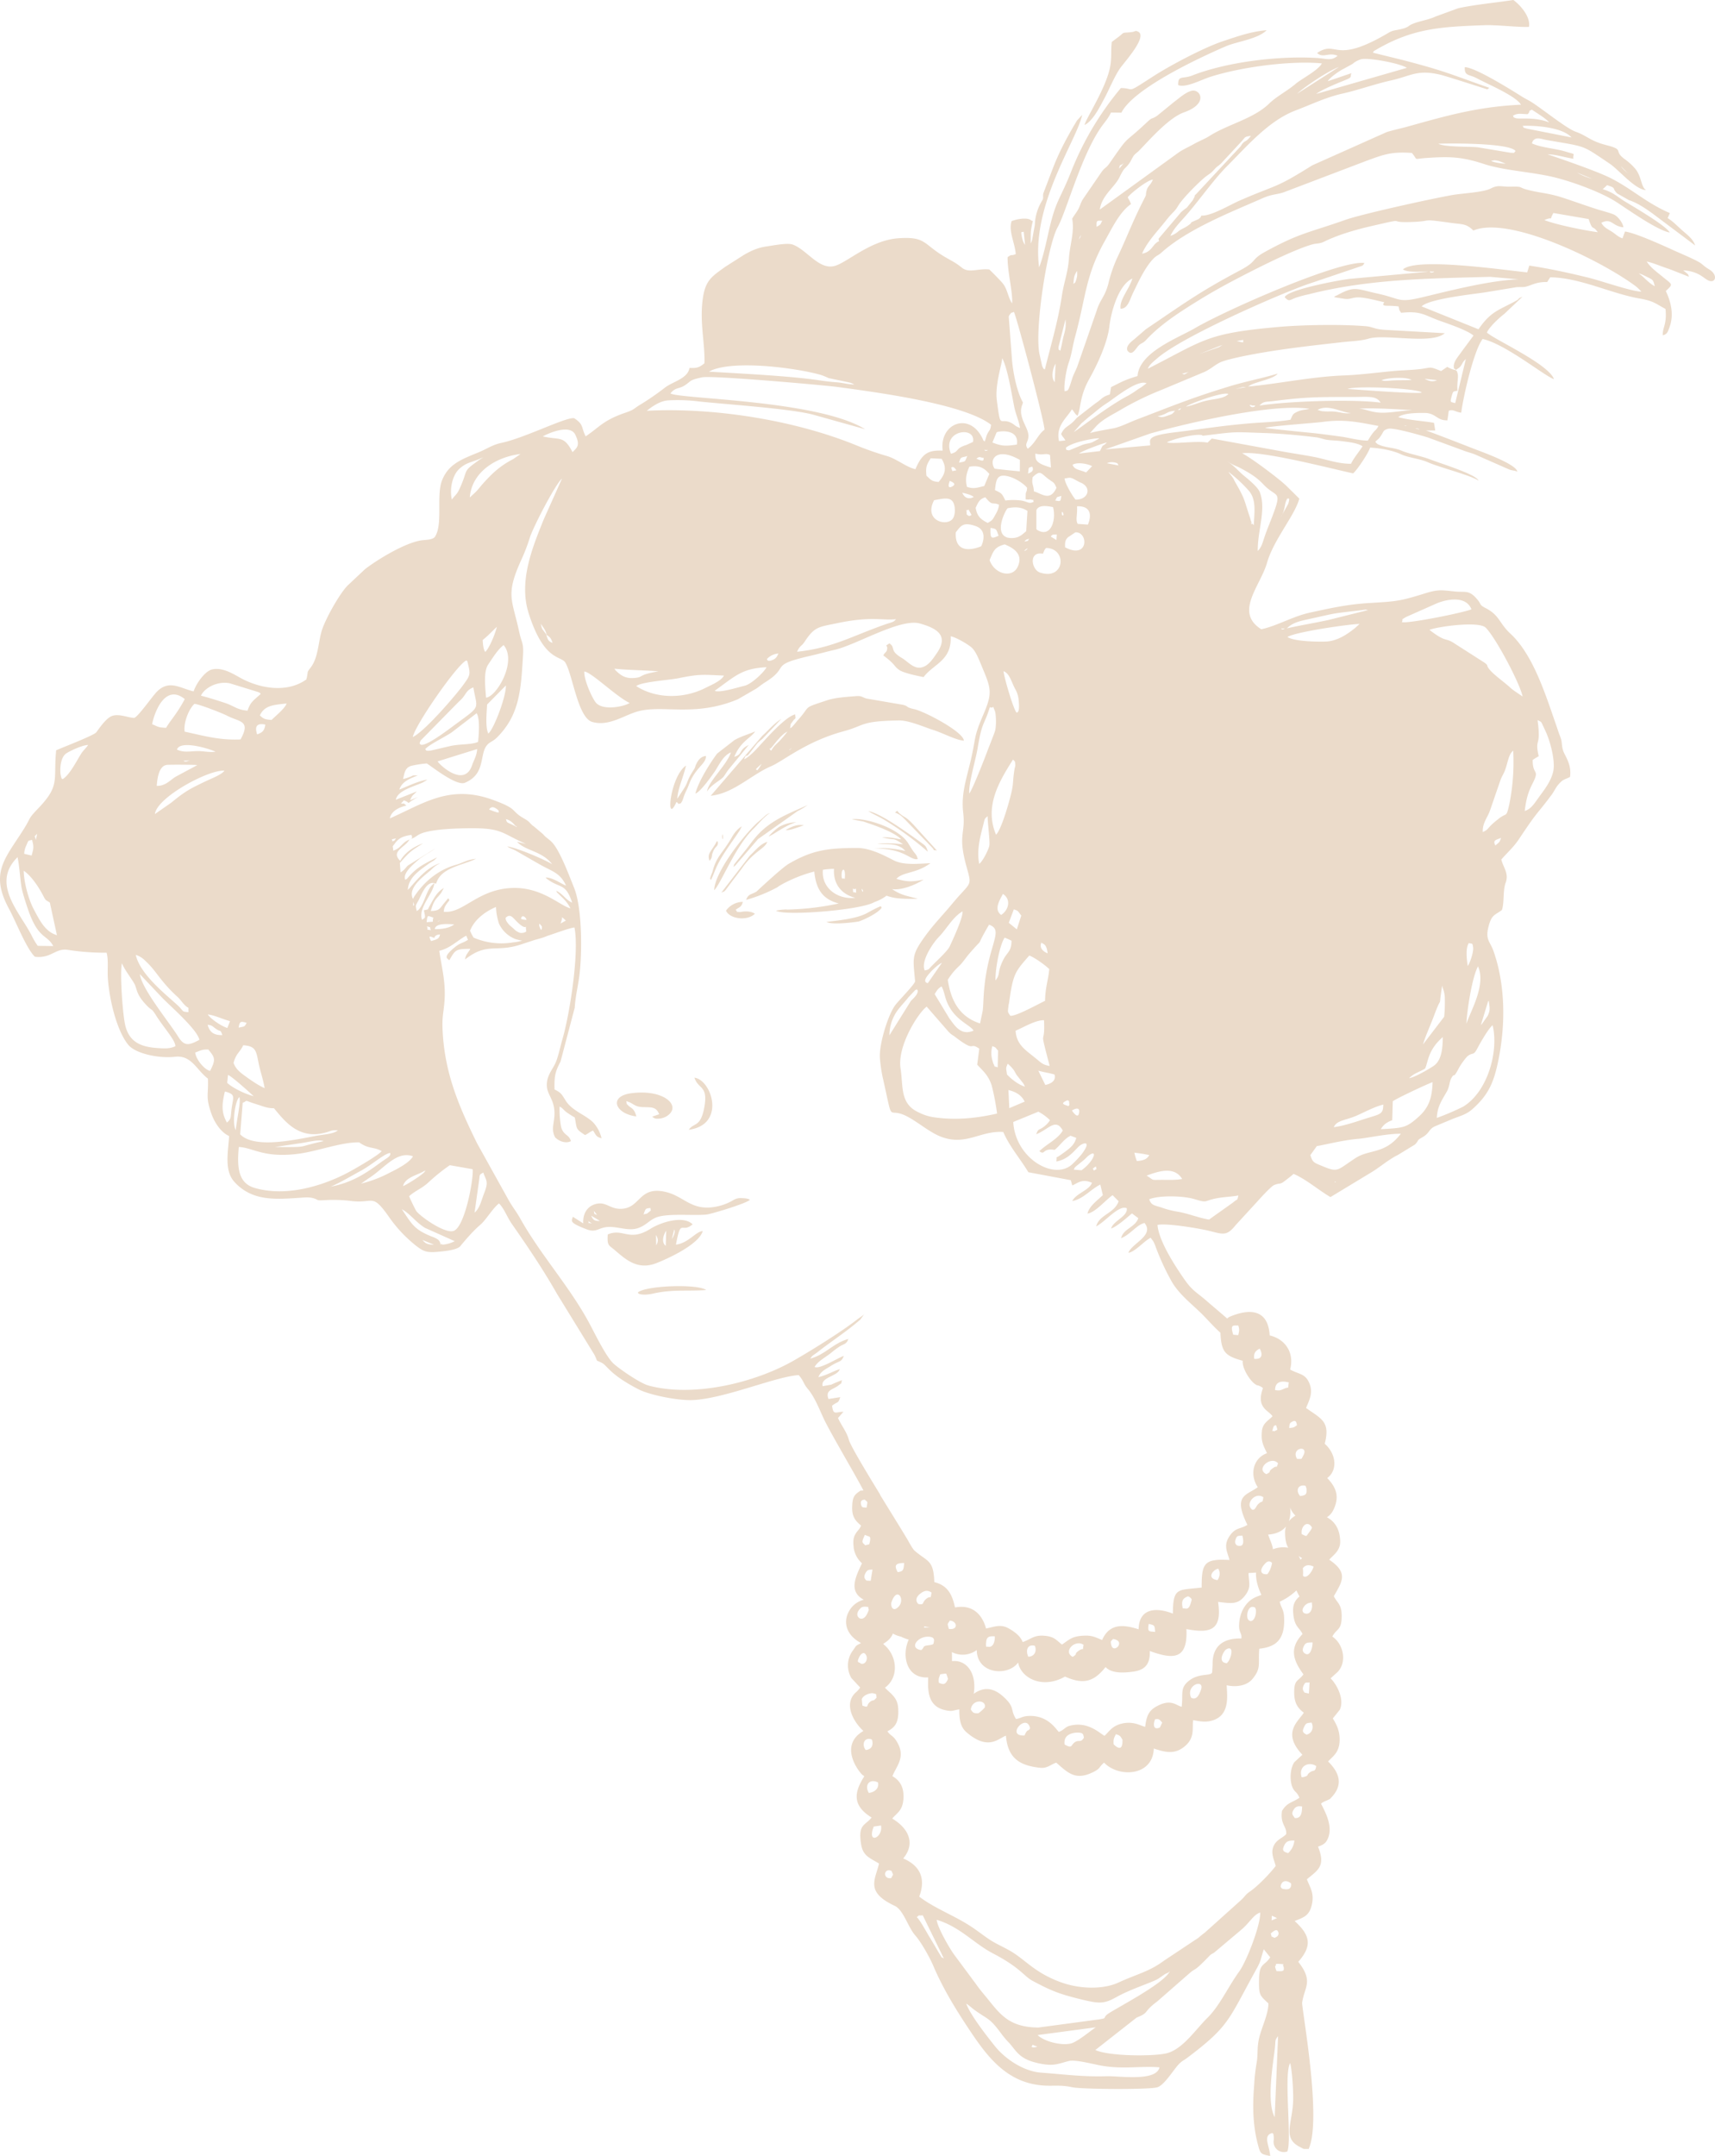 <svg xmlns="http://www.w3.org/2000/svg" width="1078" height="1354.769" viewBox="0 0 1078 1354.769">
  <path id="illustration" d="M454.437,525.992c-.149-2.857-.734-1.446-.436.849.149,1.193.47-.057.436-.849m39.421-4.5c2.214.619,6.161-1.136,11.473-2.88-4.819-.734-7.48.895-11.473,2.88m-47.842,19.447c2.18-2.558.849-2.627,2.283-5.931,1.686-3.9,3.167-2.731,2.891-5.909-.023-.31-.413-.321-.585-.516-3.2,6.4-6.459,7.584-4.589,12.356M500.6,516.687a23.168,23.168,0,0,0-10.716,2.868c-2.008,1.262-6,4.876-6.7,6.115a35.114,35.114,0,0,0,4.05-2.272c3.809-2.363,8.949-5.587,13.366-6.712m61.989-6.046a13.014,13.014,0,0,1,4.6,2.708c.734.62.757.757,1.411,1.354L585.792,532.5c2.467,2.581-.539,1.331,3.1,1.962L574.066,518.1c-5.2-5.484-5.232-3.981-8.731-7.056-1.928-1.709-.6-2.157-2.742-.4M453.37,560.973c2.535-1.273,1.09-.057,2.754-1.7,2.191-2.937,4.36-5.886,6.6-8.788,1.17-1.514,2.306-2.994,3.431-4.532C473.689,534.9,480.7,533.5,482.282,529c-4.578,1.595-6.62,4.578-10.934,8.662Zm92.381-51.262c2.983,1.882,6.884,3.511,10.291,5.6a191.721,191.721,0,0,1,27.18,19.94c-.952-3.2-1.17-3.545-3.844-5.473-8.065-5.817-25.86-18.862-33.627-20.066m-98.863,43.3c1.423-2.868,2.467-6.1,4.153-9.569,3.476-7.136,9.8-15.248,13.951-21.661l1.285-2.5c-2.868,1.664-4.681,4.13-6.345,7-6.207,10.647-9.614,11.714-12.161,21.8a32.292,32.292,0,0,0-1.446,3.97Zm15.489,18.735c2.536-1.973,3.58-1.515,4.555-5.025a13.242,13.242,0,0,0-10.59,5.53c2.237,5.151,13.171,6.8,18.185,1.939-3.912-2.478-8.972-1.021-9.373-1.044-3.121-.207-.987.321-2.776-1.4M448.93,559.379c3.935-3.465,13.24-27.616,24.8-38.687,2.18-2.088,7.331-8.329,10.349-9.787-2.409.562-3.958,2.662-5.542,3.924l-2.627,2.226c-10.211,9.729-26.8,31.769-26.984,42.324M400.938,812.187c.2.161-.218,1.331,4.463,1.354a27.59,27.59,0,0,0,5.943-.849c12.162-2.547,20.824-1.17,32.549-2.042-5.576-4.016-38.159-2.765-42.955,1.537M507.706,505.868c-10.142,4.624-19.5,8.043-27.8,15.225-5.564,4.819-8.742,10.211-12.471,14.594l-4.773,5.977c-1.836,2.5-.8.688-1.641,3.132,1.262-1.01-.046.287,1.549-1.354l13.882-16.131,24.862-17.6a45.852,45.852,0,0,0,6.39-3.843M436.493,677.207c2.455,7.515,8.7,4.7,6.241,18.483-2.318,13-6.723,9.614-9.775,14.261,23.485-3.132,14.536-31.31,3.534-32.744M551.418,530.168c5.828.654,10.716-.562,15.925,2.9l1.8,1.641c-5.6-1.1-10.991-2.168-19.309-1.56,19.217.115,22.131,7.664,27.031,6.689-.711-2.731-1.033-2.547-2.754-4.865-1.182-1.595-2.341-3.672-3.419-5.323-6.356-9.809-27.845-16.108-35.268-14.8l7.228,1.388c.941.264,1.319.459,2.111.723,6.654,2.226,17.588,6.172,21.684,10.475-3.052-.3-5.679-1.445-12.07-1.285,9.454,2.386,5.759-.459,13.286,4.371-6.368-.5-8.192-.849-16.246-.356M427.831,504.859c1.859-2.272,1.251-3.4,3.6-8.089,1.491-2.96,1.847-4.933,3.545-8,4.061-7.389,8.88-9.328,8.765-13.733-3.052.356-4.669,2.26-6.012,4.945-1.216,2.444-.23,1.514-1.8,3.947-4.394,6.769-3.155,7.113-5.932,11.461-1.388,2.191-2.845,4.383-4.279,6.551.356-6.631,3.981-13.825,5.461-20.847-10.211,7.079-12.93,38.607-6,22.889,2.421,1.4-.367,1.423,2.65.872m16.636-7.435c2.65-4.612,8.685-6.987,10.624-9.672,1.01-1.491,2.088-3.27,3.235-4.635l12.288-14.961c-6.712,3.2-3.339,5.7-9.064,7.434,4.05-9.844,10.349-11.725,13.114-15.97-4.394,1.9-9.19,3.224-13.091,5.53l-10.819,8.41c-4.3,5.782-11.748,17.439-13.653,25.149,3.235-1.193,9.523-10.131,11.863-13.435,2.5-3.522,5.53-10.693,10.486-12.448-2.7,8.054-14.594,18.69-14.984,24.6M399.952,701.564c-1.193-5.209-3.58-5.312-4.968-6.8-1.491-1.629-.757-.264-1.319-2.777,4.83,1.239,4.681,3.591,10.8,3.74,5.151.115,8.02-.218,9.867,4.463l-4.406,1.537c1.446.952,1.641,1.549,5.151,1.124a10.638,10.638,0,0,0,3.729-1.262c10.395-6.276-1.2-17.416-22.1-14.582-14.25,1.927-10.177,12.815,3.247,14.559M698.835,26.354c-.7,5.771.115,9.89-1.124,16.062-2.719,13.343-15.053,31.952-16,36.117,5.209-2.432,9.6-11.358,12.425-16.613,3.2-5.955,6.723-14.754,10.349-19.6,3.408-4.543,16.877-19.6,10.865-22.43-2.031-.952-1.618,0-3.912.264-6.723.8-4.107-.4-8.031,2.776ZM424.882,782.139c3.2-17.267,3.339-6.62,10.475-12.781-6.035-5.92-20.4-1.033-26.273,2.685-13.779,8.731-17.313-.551-27.065,3.694-.482,7.205.643,6.608,4.36,9.8,6.976,5.966,14.387,12.781,26.09,8.261,8.226-3.189,26.847-11.955,29.256-20.17-4.314.172-8.811,7.446-16.842,8.513m-1.078-9.58c.906,1.629-.425,4.383-1.5,6.081Zm-36.392,5.748,1.526,3.109m23.393-5.393c1.354,2.364,1.652,3.958.149,6.551Zm6.425-2.639-.287,9.523c-3.086-2.421-1.25-7.32.287-9.523m52.592-19.5c-1.354-.769-3.293-1-6.494-1a9.028,9.028,0,0,0-4.038,1.342,33.147,33.147,0,0,1-10.5,4c-16.223,3.2-20.262-7.033-33.123-9.477-15.936-3.04-14.72,10.819-27.191,10.888-7.022.034-9.316-5.094-16.234-2.834-4.7,1.537-7.515,5.92-7.159,11.966l-6.54-4.165c-.723,2.788-2.639,3.534,8.479,7.825,7.044,2.731,7.457-1.778,15.661-1.411,5.53.252,11.507,2.57,16.842.723,5.06-1.767,6.677-4.578,10.945-6.494,6.861-3.075,23.52-1.17,32.1-2.031,3.029-.3,26.262-7.343,27.248-9.339m-66.83,9.27c1.182-3.167.86-3.935,4.429-4-.2,1.916,1.055.815-1.3,2.708-1.572,1.273-.872.62-3.132,1.3m-29.187.3c-2.054-.838-1.595-.012-2.031-2.547Zm1.836,3.8c-3.626.1-4.348-.677-5.576-3.327Zm-5.105,1.537c-4.612-.723-.884.252-2.467-1.537,1.228.769,1.847,1.2,2.467,1.537M582.361,454.1c0-.207-.321.516-.482.39Zm4.2.964,3.27,2.031m-122.1,20.066c1.916-4.406.184-.688,2.742-2.937l5.645-7.251a36.068,36.068,0,0,1,3.075-2.593l11.921-12.609c-4.968,3.155-7.584,6.7-12,10.67l-32.377,37.62c14.4-1.48,25.413-13.206,37.976-18.575,7.618-3.247,22.028-15.615,45.64-21.982,13.641-3.671,10.027-6.379,34.706-6.769,6.4-.1,15.626,4.107,21.5,5.966,6.3,1.973,14.238,6.39,19.286,6.735-.172-5.5-24.713-18.437-31.344-19.848-5.369-1.136-3.224-1.755-6.872-2.673l-23.084-3.97c-3.362-1.136-2.822-1.8-7.216-1.434-6.127.5-12.3.849-17.634,2.616-16.12,5.358-9.431,2.857-18.38,12.609-.1.126-3.97,4.968-4.153,4.6-.092-.172-.4.275-.6.413.826-3.763-.3-1.618,1.985-4.819,1.606-2.283,1.629-.252,1.273-4-6.31,1.491-18.334,15.339-24.174,21.638-2.616,2.822-5.828,5.691-7.916,6.6m28.063-5.748,1.893-1.388c-1.216,1.457-1.663,1.228-1.893,1.388m-12.047-.7c-.012-.218.516-.6.574-.448.092.229.264-.149.929-.838,2.375-2.926,6.333-8.238,9.672-9.66a73.769,73.769,0,0,1-4.876,5.805c-2.731,2.742-3.648,3.247-5.323,6.2Zm-8.57,12.827c-.138-.379,3.086-3.086,3.568-3.6a27.614,27.614,0,0,1-2.673,4.1ZM553.151,569.6l.012.012c-2.995,1.308-4.968,2.421-8.077,4.119-6.528,3.568-17.829,4.67-25.562,5.6,3.614,2.191,19.619-.08,20.273-.287,3.752-1.182,12.093-5.369,14.169-8.341l.034.023c.241-.6.012-1.274-.849-1.124M834.6,51.043c1.181-2.283,7.457-6.608,9.9-7.756l5.645-3.109a14.568,14.568,0,0,1,5.587-2.994c5.392-1.033,24.839,2.8,28.545,5.461L827.287,59.04c3.4-2.639,13.309-6.723,17.657-8.456,5.553-2.214,3.5-2.088,4.52-4.612ZM815.332,58.9c4.6-4.3,19.424-14.3,26.25-16.8ZM960.294,71.729c2.65-3.04-1-.952,2.547-2.822,4.038,2.627,8.777,5.553,10.945,8.008-9.8-3.74-18.517-1.778-21.156-2.708-2.295-.826-.539-.31-1.675-1.48,3.27-1.882,5.06-1.01,9.339-1m-5.9,8.387c-.723-.356,1.71.838,0,0m5.255.7c-4.52-1.423-.666.218-2.65-1.721,8.536-.367,25.3.975,30.794,7.285Zm.642,8.995c-.367-.241.631.4,0,0m-7.63,5.14c-1.8,1.491.356,1.09-3.109,1.056L928.7,92.53c-6.069-.539-20.5-.034-24.6-2.2,5.507-.287,45.043-.688,48.565,4.624m-6.23,7.9c-2.811-.08-7.136-.677-9.213-1.744,3.029-.562,1.778-.493,4.853.023Zm-242.976,3.155c.447-3.373.723-1.4,3.052-3.694Zm321.107,4.211c-1.859-2-4.234-3.534-5.7-5.737Zm-23.944,2.088a39.745,39.745,0,0,1-9.362-3.843ZM708.874,123.932c2.409-2.96,12.448-10.8,15.81-11.083-1.744,4.119-3.27,3.729-4.061,7.32-.711,3.178.356,1.331-1.331,4.635-7.515,14.617-10.624,23.577-16.693,36.415a88.062,88.062,0,0,0-5.955,17.175c-2.214,8.364-5.22,9.832-7.343,16.934l-12.2,35.107c-1.262,3.19-2.295,4.6-3.385,8.18-2.616,8.5-2.57,6.448-4.532,7.3-.608-4.394,1.124-13.779,2.57-17.921,1.973-5.656,2.409-10.44,4-16.3,6.975-25.562,6.425-38.366,18.793-60.417,5.037-9.006,9.362-18.1,16.383-23.061-1.193-2.994-1-1.9-2.065-4.279m267.551,9.913,22.154,3.8c2.788,8.226,2.249,3.27,5.737,8.261-8.18-1.044-26.744-4.83-33.582-7.641,7.171-2.926,2.191,1.778,5.691-4.417M689.29,142.552c-.138-3.947-.149-4,3.568-3.832-1.5,2.57-.436,2.054-3.568,3.832M643.466,145.6l.86,8.306c-1.342-2.019-1.377-2.536-2-5.037-.023-.126-.413-2.363-.39-2.467.287-1.3-.379-.1,1.526-.8m35.922,2.088c-.31,1.721-.184,1.228-1.457,2.891Zm49.093,4.05c-1,.356.31-.528-1.342.62-2.765,1.927-3.557,6.046-9.259,7.056,3.1-7.435,10.165-14.64,14.685-20.41,5.117-6.54,5.415-5.312,8.261-10.085,2.5-4.222,13.515-15.317,17.485-18.254,2.226-1.641,2.8-1.778,4.738-3.947,2.214-2.478,2.214-1.859,4.509-4.039l13.114-14.112c2.226-2.593,1.572-2.6,5.6-3.224-3.35,4.75-4.05,2.329-6.345,6.505l-27.856,29.9c-2.34,2.272-.252.034-1.468,2.421-.952,1.847-.826,1.732-1.5,2.455l-3.144,3.924a29.023,29.023,0,0,0-3.591,2.822l-14.135,16.659Zm259.5.31,3.258,1.411M899.131,171.12c-1.377-.872,1.147-.379,1.17-.379,2.513-.654-.046,1.1-1.17.379m8.525-.287-4.452-.011m136.942,9.018c-3.981-2.008-6.746-5.828-10.062-7.974,1.5.172,4.509,1.824,5.978,2.536,3.155,1.549,3.109,1.755,4.084,5.438m-365.462-1.331c.39-4.038.344-5.4,2.386-8.272,0,2.191.207,2.673-.367,4.8-.975,3.6-1.044,2.214-2.019,3.476M636.525,192.54c-.035-3.534.023,2.295,0,0m6.23,61.232a3.822,3.822,0,0,1,.252-.849c-3.958-6.884-6.482-19.791-7-28.247l-1.824-24.231c-.126-1.262-.23-1.8.539-2.742,1.962-2.421-.264-.333,2.57-1.732,1.606,2.753,19.057,68.161,19.263,74.047-4.176,3.029-5.771,8.57-10.578,11.966-2.146-3.086.149-3.717.459-7.515.459-5.7-6.884-11.909-3.97-19.906a2.575,2.575,0,0,0,.287-.792m138.938-40.213c-1.274,1.044,2.26,2.444-4.325.746Zm-115.258,6.918c-1.159-1.4-1.136.069-1.044-2.593l4.36-17.209c.4,4.647-.1,6.471-1.216,10.6-.826,3.1-1.136,5.966-2.1,9.2m101.949-3.729c-.711.47-1.423,1-2.168,1.4L753.791,222.5Zm-20.491,16.865c-3.075.826-2.7,2.386-4.784,1.17Zm-10.486,3.717h0m-74.448,2.857c-2.7-3.293-.826-9.706.551-11.622Zm224.32-1.434c-3.384.264-6.952.115-10.429.252-4.153.138-6.471.78-8.444-.092,4.038-1.7,15.6-2.157,18.873-.161m15.982.161c-2.765,1.342-5.335.47-7.744-.883Zm-457.636-5.369c13.538-7.618,53.854-2.627,70.421,2.077a46.1,46.1,0,0,1,4.773,1.973l11.163,2.352c2.593.562,2.983.551,5.048,1.721-5.174-.275-7.171-1.136-10.842-1.4-4.119-.3-7.825-.757-11.634-1.331-18.15-2.719-50.3-4.257-68.93-5.392m234.21,32.411c1.893-1.526,3.167-2.788,5.232-4.406,4.566-3.591,6.287-5.392,10.934-8.375,4.589-2.949,18.953-14.915,24.713-12.333l-2.983,2.26c-1.17.757-1.686,1.033-2.914,1.87a56.985,56.985,0,0,1-5.863,3.752c-12.276,6.345-31.723,21.615-33.995,22.762Zm96.752-21.466,3.258-.883a6.881,6.881,0,0,1,3.281-.356Zm-113.812-2.249-.528,1.939m184.784.229c5.748-2.157,43.724-.4,46.661,2.237-1.686,1.136-40.2-1.744-46.661-2.237M406.526,258.143c3.775-2.983,8.375-6.15,13.377-6.54a105.41,105.41,0,0,1,19.355.665c16.9,1.836,59.166,4.578,72.762,8.57l31.792,8.892c-29.83-18.426-116.623-18.942-122.383-22.487,3.178-4.1,5.347-2.581,9.316-5.278,3.935-2.673,2.432-3.086,10.6-4.853,6.218-1.331,77.558,5.048,84.533,6,23.979,3.258,80.047,10.509,97.085,23.818-.539,3.821-.964,2.96-2.295,5.633-.964,1.939-.872,2.868-1.732,4.9-1.526-1.446-.333.08-1.572-2.363-8.41-16.6-27.053-8.731-24.816,8.065-8.1-.229-12.643.8-17.118,11.68-5.564-1.17-11.645-6.379-17.726-8.215a192.367,192.367,0,0,1-19.332-6.746c-38.664-15.833-89.512-23.967-131.848-21.741m385.126-3.258c2.754-2.937,4.107-2.249,8.628-2.822,20.56-2.65,28.293-2.6,49.54-2.593,10.475,0,15.144-.975,18.024,3.545-17.382-2.318-59.006-.918-76.192,1.87m-150.48,14.066c-3.488-1.274-2.971-1.882-5.53-3.2-7.354-3.8-6.574,4.979-9.064-14.238-1.285-9.924,3.465-23.29,3.362-26.468,4.05,7.515,6.712,28.052,8.238,33.341,1.044,3.625,2.478,7.125,2.994,10.567m104.3-13.4c2.077-1.87,23.772-9.706,26.64-7.939-2.455,2.7-8.456,3.075-13,3.993-4.819.975-8.582,2.937-13.641,3.947m40.569-.241c-1.652-1.572,1.388-.39,1.423-.4,3.281-.631.229,1.985-1.423.4M740.563,257.5c-.149-.161.493-.344.539-.379,2.558-1.7.31,1.274-.539.379m-17.6,14.938c23.807-6.723,77.431-19.171,100.079-15.534-2.008.62-4.646.459-7.515,1.8-3.018,1.411-2.9,1.824-4.348,5.048-7.079,1.319-17.577,1.618-25.092,2.237-18.621,1.549-30.013,3.568-47.36,5.645-18.735,2.249-15.6,4.67-15.764,8.249L694.705,282.4Zm105.208-14.846c6.677-3.855,14.857,1.652,21.041,1.973-3.8.654-6.689-.585-10.612-.941-1.928-.161-3.178,0-5.209-.08-3.373-.138-2.536-.218-5.22-.952m59.763.206c-5.392.069-11.485,1.331-17.829,1.549-7.629.252-11.048-2.26-15.867-2.524,7.526-.654,25.8.39,33.7.975m-160.3,3.752c6.287-1.239,5.484-3.063,10.945-3.4-1.847,2.214-1.709,2-4.681,3.052-3.442,1.239-3.729,1.056-6.264.344m89.019,1.882-3.247-.287m69.366,4.589.826-.241c1.274-.333-.275.516-.826.241m-87.528,1.136c1.9-1,31.034-3.052,36.22-3.752,13.836-1.859,22.567.275,34.993,2.547-2.111,4.016-1.744,1-6.677,9.247-6.781-.218-11.576-1.847-17.233-2.593-5.541-.734-10.727-1.469-16.2-2.077-2.96-.321-30.151-2.926-31.1-3.373m94.664.482c-.516-.241,1.136-.069,1.595.057,2.226.654-1.319.069-1.595-.057M341.164,274.24c4.635-2.558,17.244-7.584,20.4-1.159,3.5,7.113.883,8.249-1.664,11.071-5.61-10.8-7.87-7.412-18.735-9.913m328.759,7.194c3.821-3.683,19.562-6.448,21.145-5.943-.861.493-4.211,2.352-4.865,2.581-2.031.711-3.488.6-6.15,1.629l-7.974,3.293c-2.994-.229-1.526-.861-2.157-1.56m63.538-3.453c4.521-2.318,16.567-5.14,21.328-4.658,2.4.241-1.124.826,3.729.218,19.825-2.5,16.946-2.054,37.23-1.388,9.752.321,21.891,1.457,31.723,2.685,2.111.264,4.807,1.319,6.964,1.595,2.547.333,5.576.379,8.088.688,4.555.585,10.877,1.159,13.94,3.339-2.2,3.511-5.553,7.331-7.251,10.991-8.077.046-15.477-2.765-22.717-4.2-6.849-1.365-14.422-2.4-21.328-3.706l-43.437-7.962-2.719,2.57c-6.551-1.342-21.569,1.078-25.551-.172m-135.737,7.159c-6.138-14.972,16.039-17.691,13.848-7.412l-4.119,1.882c-7.435,2.272-4.188,4.153-9.729,5.53m28.717-13.446c1.457-.895,14.41-2.444,12.724,7.687-6.563.929-9.167,1.182-15.363-1.308Zm51.686,13.332c2.49-1.813,13.618-5.943,17.657-7.033-3.293,3.522-1.732-.172-4.371,5.461Zm-58.994-1.882c-1.044-.746.895-.275.918-.287,1.893-.47-.069.895-.918.287M295.306,312.617c1.147-15.729,16.12-25.447,31.872-27.317l-4.532,3.155c-8.662,4.474-13.779,9.442-20.112,16.624a51.812,51.812,0,0,1-3.568,4.13Zm369.42-27.329c-.023-2.088.011,1.813,0,0m-61.874,5.427c1.056-4.153,1.526-2.88,5.174-4.165-1.7,3.683-.574,3.281-5.174,4.165m47.934-5.668c5.014,1.3,6.528-.574,9.224.906l.585,7.848c-10.246-2.88-9.66-5.06-9.81-8.754M284.028,313.959c-1.618-7.1.528-15.351,4.452-19.1,4.016-3.832,7.262-4.245,11.393-5.84,1.56-.6,2.329-1.044,3.924-1.537a22.793,22.793,0,0,0-3.694,2.363c-9.8,6.953-5.438,4.968-11.462,17.783-1.56,3.316-2.868,3.717-4.612,6.333m329.654-25.768c2.455-1.446,1.32-.987,4.739-.39-.631.5,1.227,3.178-4.739.39m82.1,2.9a7.125,7.125,0,0,1,4.084-.6c3.4.482,2.57,1.159,3.2,2ZM625.178,294.5c-3.82-5.679,1.193-13.894,15.9-5.473l-.046,7.159c-2.386-.149-14.7-1.434-15.856-1.687m173.059,33.9c-1.239,3.155-2.432,6.127-3.43,9.11-1.262,3.683-1.744,6.241-4.211,8.731-.229-12.563,5.415-25.963,1.32-36.874-1.32-3.511-8.112-8.834-10.452-10.8-3.1-2.593-6.356-6.62-10.463-8.846,1.273.642,2.111,1.3,3.717,2.111,2.409,1.228,2.753,1.17,4.612,2.146,5.53,2.9,10.532,5.817,14.743,10.36,8.731,9.408,12.735,2.226,4.165,24.059M682.693,296.9c-3.752-1.732-7.354-1.514-8.5-4.842,3.327-2,10.142-.367,12.265.883Zm-36.473.711c.539-4.291-.138-3.522,2.662-4.36,1.17,2.8-.574,3.419-2.662,4.36m-45.089-2.054c-3.511.528-1.985,1.251-3.235-1.56,1.17-1.537,2.731.7,3.235,1.56m-18.77,3.419c-.746-6.035.5-7.354,2.627-10.991l6.918.333c3.43,5.782,2.226,9.764-1.95,14.559-4.6-.424-4.887-1.491-7.6-3.9m205.723,31.069c-4.027-4.52.5,2.581-1.7-2.536-.218-.516-.413-1.5-.677-2.26-3.763-11.037-2.731-10.888-9.041-21.856-1.595-2.754-.654-1.709-2.352-4.05-.849-1.17-1.319-1.549-2.191-2.868a88.045,88.045,0,0,1,12.747,11.771c4.91,5.576,3.637,13.137,3.212,21.8m-180.23-24.07c-1.319-4.681-.344-8.754,1.491-12.689,6.792-1.193,9.672,1.331,12.54,4.509l-3.212,7.618c-4.738,1.113-6.574,1.95-10.819.562m70.8-2.96c7.962,2.822,5.7,11.117-2.593,10.945-1.859-2.122-6.6-10.027-6.918-13.286,2.765-.344,2.949-.895,5.507.184Zm-29.543-3.167c5.278-5.06,5.22-2.031,10.6,1.664,2.937,2.019,2.926,1.744,4.36,5.037-4.027,8.834-9.27,3.58-14.169,2.226-.31-4.715-1.56-4.188-.792-8.926m-52.065,2.306c1.044.562,5.335,2.008.631,3.947-.126-.069-2.547.975-.631-3.947m50.871,11.714c4.2.918.459-.241,1.927,1.377-3.017,1.71-3.671-.034-7.939-.723a38.49,38.49,0,0,0-9.947,0c-2.26-4.452-2-4.337-6.54-6.563.746-6.31.964-10.831,9.2-8.387,3.786,1.113,8.754,4.176,11.014,6.976-.321,3.132-.3,1.365-.872,3.66l-.08,3.534c2,.4,2.5-.034,3.235.126M612.065,312.3c-2.765,1.5-5.633,1.033-7.217-2.65,2.283.482,5.427,1.193,7.217,2.65m51.227,2.2c1.675-2.765.126-1.721,3.843-2.868-.585,3.476-.252,3.6-3.843,2.868m-50.022,4.612c1.538-3.316,2.352-5.519,6.1-6.62,4.761,5.92,4.073,2.662,8.6,4.681-.4,3.144-1.377,4.6-2.822,7.217-1.606,2.937-2.054,2.811-4.291,4.234-4.326-2.249-6.574-3.935-7.6-9.511m191.542,6.367c3.511-5.473,2.134-8.5,4.428-12.3.39.62,1.962-1.377.517,3.442ZM587.157,314.315c4.681-.746,10.027-2.409,12.012,1.388,1.549,2.972,1.423,8.72-.792,10.831-4.474,4.3-17.691.115-11.221-12.219m23.52,9.247c-1.193.711-.918.78-2.134.482-.929-1.159-.826.206-.964-2-.241-3.981-.482-.08,1.159-1.916Zm56.768-.585c-.126-2.639.792-.677.987.034.333,1.147-.929,1.216-.987-.034M645.038,333.8c-1.87,1.549-3.866,3.66-7.067,4.153a11.415,11.415,0,0,1-4.887-.184c-8.6-2.845-.746-17.726.3-18.4,5.312-1.055,8.788-.608,12.448,1.675Zm32.354-4.6c-1.446-2.845-.126-4.945-.379-11.037,8.226-.344,9.488,5.048,6.815,11.507Zm-25.734,3.625c-.069-.218-.2-.493-.229-.654l.012-11.542c1.422-3.58,6.826-2.7,10.475-1.939,2.134,8.008-1.319,19.848-10.257,14.135M627.7,336.653c-4.566,2.065-5.358,2.031-5.094-4.91,4.188.562,3.545.987,5.094,4.91m32.778.551c1-1.48,1.388-1.285,3.8-1.331l-.229,3.476Zm-59.706-2.639c3.224-4.153,4.532-6.723,12.483-3.981,8.41,2.914,3.637,12.54,3.5,12.678-.012.011-16.9,7.71-15.982-8.7M647,338.489c-1.469,1.836,0,1.2-3.086,1.847,1.411-1.732,1.3-1.124,3.086-1.847m22.5,5.438c-.138-2.9-.057-4.463,1.79-6.276l4.646-3.132c8.375-.39,8.41,17.29-6.436,9.408M645.176,345.5c-1.01.86-2.249,1.078-.08-.5.815-.585,1.17-.413.08.5m-23.152,6.459c2.5-5.817,3.052-8.123,9.477-9.867,5.633,2.249,12.242,6.333,7.916,14.639-3.729,6.712-14.456,3.866-17.393-4.773m33.524-4c.115-.229.8-1.916.8-1.916.815-1.537.287-.608,1.228-1.7,13.573.321,11.668,20.743-3.958,15.408-5.22-1.778-7.308-13.446,1.928-11.794m225.628,43c1.262-2.8-1.3-.746,2.513-3.189l19.389-8.6c7.652-3.121,18.643-4.474,21.833,3.729-5.174,2.145-39.5,9.064-43.735,8.065m-72.246,3.889c3.04-3.155,7.217-4.36,11.852-5.381,22.017-4.8,13.3-3.419,35.245-6.069.252-.034.516-.1.757-.138,2.845-.275.574-.287,3.178.1l-24.782,6.207c-9.006,1.95-17.359,3.281-26.25,5.278m-307.924,14.72c1.973-4.291,2.593-3.04,4.842-6.436,6.241-9.419,8.593-9.064,20.342-11.519,21.684-4.532,28.189-1.572,37.023-2.513-1.744,2.1-1.8,1.526-7.159,3.407-20.64,7.251-32.882,14.731-55.047,17.061m308.269-9.293c4.635-3.063,37.471-7.939,45.318-8.2l-2.776,2.524c-5.22,4.211-11.163,8.054-17.886,8.524-2.972.218-20.17.264-24.656-2.845M303.395,402.2c3.339-2.673,5.232-4.819,8.892-8.283-.849,4.061-4.773,13.607-7.308,15.741-1.182-1.744-1.4-4.578-1.583-7.458m502.254-6.872c-.987-.665.872-.287.895-.3,1.939-.5.023.918-.895.3m-464.784-.011a10.76,10.76,0,0,1-.872-3.327c1.537,2.57,2.857,3.557,3.66,7.033Zm557.635.493c4.819-1.985,31-5.725,35.383-1.365,6.413,6.4,21.615,35.245,23.187,43.253-1.629-1.182-5.886-3.832-7.733-5.553-3.568-3.362-10.532-8.134-13.332-11.76-2.145-2.788-.034-1.824-2.868-3.947L914.31,404.39c-6.115-4.13-4.842-.138-15.81-8.582M347.313,404c-2.949-1.078-3.04-2.4-3.958-5.2,2.788,1.893,3.006,2.352,3.958,5.2m134.819,10.062a10.767,10.767,0,0,1,7.194-3.373c-.815,1.526-1.285,2.88-3.109,3.763-4.257,2.054-4.073-.379-4.084-.39M305.506,438.384c-.459-6.528-1.686-16.3,1.354-20.778,3.121-4.612,5.943-9.374,9.706-12.23,8.674,10.36-4.624,32.664-11.06,33.008m143.723-4.291c12.953-9.282,17.21-14.112,32.583-14.8-1.491,3.052-9.362,10.59-13.836,11.657-4.406,1.033-15.523,4.6-18.747,3.144m-35.3-12.23c-12.9,2.191-9.328,3.476-14.2,4.073-5.794.711-8.937-.861-12.6-4.509-.115-.115-.413-.252-.5-.6s-.321-.424-.482-.631c9.844,1.01,18.208.895,27.788,1.664m-18.2,19.883c-3.04,2.2-17.267,5.3-21.5-.6-2.49-3.465-7.239-14.112-6.964-19.16,4.463.356,19.7,15.489,28.465,19.757m243.423,6.115c-1.7-.459-8.02-22.063-8.375-26.078,3.763,1.365,4.865,6.482,7.1,10.75a17.55,17.55,0,0,1,2.409,7.3c.849,8.284-.815,7.549-1.136,8.031M259.476,463.143c1.388-7.469,27.558-45.158,33.513-48.06.046-.011.344.229.367.092s.241.126.356.195c2.157,8.6,2.157,8.559-2.719,15.305-4.314,5.943-23.99,28.981-31.517,32.469m140.407-32.021c3.717-2.742,20.422-3.694,26.583-4.933,12.976-2.639,14.869-2.295,28.579-1.641-1.8,3.419-8.1,5.954-11.748,7.8-13.481,6.838-30.931,6.884-43.414-1.228m-81.894-.379c.23,7.136-7.9,28.1-11.083,30.208-1.916-4.176-.987-12.9-.734-18.219Zm-191.68,6.425c2.065-4.658,10.154-9.431,18.173-7.767l17.5,5.392c1.824.723,1.113.5,1.927,1.228-4.153,3.935-6.425,4.773-8.318,10.578-6.884-.608-8.364-3.017-14.594-5.025-4.83-1.56-9.385-3.052-14.685-4.406m-30.7,17.921c1.618-8.261,8.513-25.539,20.525-15.775-5.025,9.477-9.373,13.779-11.725,18.059-5.083-.275-4.635-.539-8.8-2.283m228.336-15.925a13.879,13.879,0,0,1-.941,2.9Zm117.771,2.008-7.549.321m-270.821,8.054c2.926-6.333,8.754-6.608,16.774-7.469-.826,2.983-7.194,8.054-9.419,10.337-4.142-.3-5.14-.677-7.354-2.868m101.089,18.391c-.321-.677-1.342,0,.069-2.708l24-24.415c4.91-4.165,3.694-6.712,9.018-8.869,2.34,13.951,5.151,11.232-10.6,22.762-4.027,2.949-19.16,14.674-22.487,13.228M631,455.341c.1-2.765-.069,1.755,0,0m-469.361,6.138c-1.721-5.083-.08-7.262,5.128-6.138-.539,3.878-1.813,4.945-5.128,6.138m-39.479-19.137c2.295-.126,17.393,5.748,20.4,7.32,8.02,4.176,15.351,2.926,8.628,15-13.355.574-22.705-2.214-35.13-4.9-.769-5.094,2.226-13.7,6.1-17.416m487.11,56.3c-.631-5.828,3.993-20.984,5.243-28.5,2.9-17.45,3.958-13.7,7.675-25.757,3.339,1.2,1.124-2.547,3.213,2.513.631,1.549,1.067,9.569-.092,12.873-1.48,4.165-3.522,9.11-5.083,13.286-1.709,4.566-8.9,22.935-10.957,25.585M267.255,470.807c2.363-2.971,13.3-8.066,17.141-10.945l15.2-11.679c2.191,3.453,1.423,13.366.895,18.036-4.13,1.87-11.611,1.216-17.737,2.662l-11.817,2.754c-3.935.493-2.708-.206-3.683-.826M39.32,489.657c-.493-.872-.344.918-1.124-2.4-.528-2.226-.78-11.163,3.648-13.951,2.972-1.87,10.613-5.278,13.561-5.14-1.423,2.008-3.19,3.625-4.073,4.979-2.96,4.5-7.389,13.768-12.012,16.51M123.372,472c-4.348.172-8.238.952-12.138-.964,1.9-6.1,20-.711,24.231,1.342-4.314.562-7.836-.539-12.093-.379m166.4-1.193c.367-2.719-.23,1.79,0,0m676.7-18.311c3.006,1.629,1.79.2,4.945,6.838,3.075,6.482,6.218,18.6,4.956,25.114-1.067,5.461-4.773,10.647-7.205,13.951-4.83,6.551-6.333,9.729-10.762,11.232.837-7.056,2-11.542,4.842-17.118,4.887-9.6.046-4.933.149-14.949,1.182-.837,2.421-1.572,3.786-2.363-2.708-11.978,1.709-4.819-.711-22.705m-666.536,18.2c-.252,4.176-1.962,6.643-3.212,10.245-5.025,14.468-20.812-.711-21.638-2.49Zm-180.608,7.182c-2.421.7-2.776,1.067-4.027.184Zm-20.8,15.947c.333-4.52,1.274-12.678,6.494-13.171,2.1-.207,17.691-.115,19.011.138l-12.8,6.861c-3.889,1.95-6.769,6.379-12.7,6.172m527.552,30.7c-7.561-17.921,2.111-33.662,10.67-47.223,1.147,1.423,1.159.321,1.423,3.086.126,1.17-.321,1.882-.516,3.155-1.48,9.316-.023,8.065-3.35,20.043-1.5,5.438-5.312,18.07-8.226,20.938m-528.7-12.976c1.2-10.555,34.075-28.1,43.678-27.248-1.618,2.409-7.572,4.658-11.978,6.746-9.614,4.566-12.884,6.31-21.409,13.332Zm834.651,11.347c-.344-5.656,3.04-9.178,4.555-13.641l6.654-19.3c.907-2.329,1.973-3.786,2.788-5.977,1.8-4.865,2.214-10.108,5.128-12.23a135.222,135.222,0,0,1-2.386,33.329c-2.134,9.637-1.549,4.933-7.4,9.947a47.154,47.154,0,0,0-4.658,4.073c-2.031,2.168-1.664,2.329-4.681,3.8M307.468,508.725c.08-.057,1.492-3.683,6.046.723-.792.6,2.639,2.65-6.046-.723M325,519.785c-7.1-3.751-6.035-2.168-6.987-5.025,4.016.838,5.977,4.773,6.264,4.325.138-.207.482.459.723.7M22.535,527.851c-.883-3.9-1.17-1.469.826-3.935Zm226.42-1.021c-1.365,1.744-.333,1.228-2.742,1.951,1.595-1.434-2.329-.838,2.742-1.951m691,4.5c-1.572-3.04-.344-3.407,3.591-4.761-1.3,3.476-1,2.306-3.591,4.761M615.5,542.846c-1.572-8.192.333-15.97,2.375-23.818,1.228-4.727.723-4.279,2.914-6.115.023,4.532,1.618,16.166,1.056,18.644-.608,2.685-4.245,9.913-6.345,11.289M15.2,536.524a13.969,13.969,0,0,1,1.377-5.358c1.595-3.729.964-2.57,3.557-3.408,1.262,4.532.952,5.45-.264,9.878Zm-.275,10.67c4.865,3.224,9.718,10.762,12.345,15.879,1.721,3.362,1.618,2.386,4.061,4.107l4.451,20.479c-7.446-2.088-10.98-9.557-14.7-16.533-3.006-5.668-6.092-16.544-6.161-23.933m8.8,47.177a48.076,48.076,0,0,1-3.855-6.505c-7.457-14.7-25.734-32.618-8.823-49.219,1.182,5.84,1.469,11.989,2.341,18.07.551,3.821,3.029,11.278,4.291,14.927,6.459,18.793,11.863,15.374,15.8,22.866Zm325.9-34.614c1.514,2.777-.711-.229,1.285,1.79,3.144,3.178,5.186,4.566,7.687,9.27-7.136-1.744-19.435-15.018-40.351-12.529-19.252,2.283-27.811,15.936-39.318,14.651.149-2.6,1.078-3.97,2.478-5.851,1.078-1.446,1.48-1.078.321-2.639l-2.191,2.65c-3.27,3.89-3.017,5.209-8.754,5.381.952-3.006,1.56-5.519,3.912-8.283a32.317,32.317,0,0,0,2.581-3.075l1.709-3.086c-4.555,2.616-6.322,6.689-8.9,11.22-1.71,2.983-.092,1.836-3.649,2.811,1.228,5.369.792,4.44-1.124,5.966-2.754-7.618,7.045-16.211,7.744-23.21l-1.973,1.87c-3.121,3.82-4.257,10.131-7.217,14.1-1.251,1.675-.39.539-1.916,1.732-.906-3.981-.746-3.224,1.01-6.517,2.157-4.05,5.335-13.458,11.175-10.659,2.777-10.131,16.051-11.358,25.069-15.661-5.691.493-8.157,2.536-12.62,3.786-10.934,3.017-20.021,10.555-26.2,19.929-.723,1.124-.424,1.4-.895,1.308-3.316-7.033,7-14.1,11.358-17.99.78-.688,1.629-1.606,2.444-2.226,1.033-.769,2.249-1.423,3.35-2.111-8.685,2.971-13.813,9.706-19.676,16.234-.115-.184-.424.47-.643.688.425-8.134,7.538-12.391,13.412-16.739,3.281-2.18,2.524-1.136,5.014-3.786-7.916,4-12.414,5.977-17.944,12.322-1.572,1.813-.929,1.033-2.065,1.767-1.962-4.451,6.023-10.463,9.029-13.274l4.681-3.109a49.509,49.509,0,0,0,5.117-3.293l-17.221,10.727c-2.18,2.341-2.237,2.868-4.555,4.257l-.459-5.874c6.539-7.412,6.872-7.457,14.559-12.334-5.587,1.939-11.519,5.817-14.307,10.991-6.264-6.081,3.052-8.272,5.782-13.4-5.266,2.226-4.91,5.232-10.165,7.01-.275-3.8-.895-1.881,1.033-4.566,2.7-3.752,5.564-4.578,10.372-5.369,1.262,2.88-.769,2.5-1.239,2.926,4.153-1.319,4.429-2.639,7.607-3.866,7.32-2.834,23.462-3.2,31.31-3.235,19.848-.092,19.332,3.465,34.362,9.844l-5.633-1.3c5.381,5.805,15.557,5.645,22.074,14.066-5.794-3.4-21.891-10.222-28.281-11.209,2.18,1.491,3.144,1.515,5.427,2.731l14.777,8.467c8.031,4.624,12.907,5.151,16.808,13.458-3.534-1.331-8.1-5.025-12.792-5.105.08.08.034.333,1.078,1.1,8.18,5.989,11.4,2.191,15.557,14.72-4.13-1.755-5.53-5.358-10.027-7.481m279.678,15.19c-4.452-3.27-1.48-8.444,1.113-13.194,5.438,3.545,3.476,10.314-1.113,13.194M259.671,568.4c.2-3.052.436-.218.448-.218.688-.092-.562,1.939-.448.218M581.26,609.848c-2.708-6.023,5.5-17.634,8.823-21.03,4.979-5.071,8.811-12.609,14.926-16.1.459,3.717-6.046,17.68-8.043,21.994-1.308,2.822-7.676,8.628-11.094,12.093-2.57,2.581-1.572,2.329-4.612,3.04m56-38.4c3.144,1,2.295.987,4.7,3.866l-2.811,8.708-5.06-4.142Zm-364.8,5.2c-1.377,3.316,1.8,2.249-4.291,2.88.562-4.819.321-4.165,4.291-2.88m2.662,2.26.849-.344c1.216-.436-.356.539-.849.344m-1.836,4.945c.528-3.912,8.364-3.212,12.184-2.983-2.731,2.34-8,3.109-12.184,2.983m-2.455.711c-3.247-.8-1.618.62-2.409-2.513,3.5,1.492,1.056-.883,2.409,2.513m647.985-1.124-1.136,1.882M595.75,615.734a39.38,39.38,0,0,1,6.953-8.513c2.742-2.627,4.05-5.048,7-8.444,10.762-12.334,1.721-.149,11.989-17.691,10.177,3.58-1.423,12.517-3.373,44.5-.207,3.327-.241,6.092-.6,9.5l-1.686,8.054c-12.884-4.165-18.288-14.192-20.284-27.409M273.014,589.415c.447-1.95,2.5-2.111,3.545-2.214-.4,2.983-2.455,3.2-5.633,4.176-1.687-3.66-1.033-3.121,2.088-1.962M658.507,599.1c-2.834-1.228-4.853-3.04-4.257-6,1-.138-1.514-1.721,1.733.092,1.859,1.044,2.329,4.062,2.524,5.909m-32.778,17c-.138-7.618,2.685-22.246,5.771-26.916,1.446.643,2.627,1.09,4.314,1.973-.057,7.171-2.88,6.976-5.553,12.712-3.6,7.71-1.273,8.169-4.532,12.23m296.841-9.064c-.642-4.36-1.469-10.968.665-14.4,2.168.608,2.318-.424,2.731,2.834.344,2.7-1.939,9.683-3.4,11.565M115.719,631.131c3.4,3.671,2.593.23,2.731,4.91-4.05-.321-2.983-.367-5.542-3.086-4.842-5.128-24.655-19.447-27.558-32.9a13.871,13.871,0,0,1,5.759,3.5c5.53,5.128,6.746,7.893,11.978,14.077a85.616,85.616,0,0,0,8.559,8.857c1.767,1.664,2.467,2.926,4.073,4.647m-17.611,6.987c4.612,7.4,12.391,15.821,12.1,19.332-3.258,1.56-6.448,1.469-11.014,1.159-9.752-.654-17.611-3.2-20.353-13.814-1.8-6.941-3.591-33.845-2.191-39.479,1.893,4.693,7.216,11.071,8.329,13.951,1.251,3.247,1.159,6.31,7.526,12.838,3.293,3.373,2.547,1.113,5.6,6.012m485.091-20.3c-.034-.046-3.063-.31-.826-3.774,1.973-3.052,6.964-7.859,9.718-9.041Zm51.789,20.434c-1.7-2.685-1.572-1.893-1.113-5.886.31-2.627.115-.218.528-3.167,2.455-17.68,3.9-18.724,12.552-28.74,3.247,1.124,9.947,5.943,12.563,8.5-.528,6.78-2.444,10.957-2.627,19.975-2.57,1.055-18.747,10.177-21.9,9.316M125.322,653.423c-6.884,3.775-9.626,3.97-13.389-2.1-5.346-8.639-22.912-29.945-24-39.146l14.261,15.064c5.427,5.519,21.9,19.871,23.13,26.181m796.411-10.05c.367-8.547,3.591-29.36,7.3-36.106,5.243,11.76-4.841,28.281-7.3,36.106M559.06,650.578a27.014,27.014,0,0,1,6.631-17.565c2.2-2.708,3.384-3.775,5.3-6.287l4.176-4.451c3.568-1.755.1-.356,1.686.046.218,2.708-2.581,4.8-4.406,6.838ZM591.9,619.9c1.572,3.052,1.87,6,3.086,9.132,4.6,11.978,14.789,14.812,16.98,18.621-8.065,3.442-11.84-3.235-15.259-7.756l-9.2-15.19c1.227-1.985,2.077-3.694,4.394-4.807m343.388,9.626c.069-.379.344-.4.5-.608.47,4.153,1.2,5.392-.643,9.373l-3.729,5.3c-.08-.172-.39.39-.6.585ZM142.91,645.977c-3.717-1.067-10.555-5.737-12.31-8.5,4.451.516,9.006,2.88,13.974,4.222Zm751.54,10.349c1.836-6.046,4.693-12.012,6.941-18.082,5.851-15.833,2.306-.849,5.117-18.953.275,2.18,1.721,3.637,1.687,8.983a96.908,96.908,0,0,1-.425,10.647Zm21.317-14.5h0M150,645.782c.585-4.451,1.79-3.935,5.048-3.017-1.595,2.765-1.033,2.088-5.048,3.017m-10.222,4.67c-5.438.161-8.008-1.882-9.259-6.425,2.754.023,3.43,1.319,5.369,2.6,3.144,2.077,2.432-.011,3.889,3.821M638.372,647.7c4.669-1.95,12.85-6.884,17.875-6.562.8,18.414-3.5,1.595,3.534,28.717-4.016-.631-5.255-1.9-7.836-4.05-7.148-5.943-12.976-8.995-13.573-18.1m264.775,54.8c.287-7.239,3.293-11.278,6.264-16.521,1.847-3.247,1.56-6.322,2.971-8.685,2.295-3.855.562,1.755,4.911-6.632a42.663,42.663,0,0,1,4.876-6.7c3.648-3.132,3.809-.057,6.459-5.174,1.515-2.891,7-12.643,9.591-14.513,3.889,15.959-2.822,41.5-18.472,51.124a159.387,159.387,0,0,1-16.6,7.1m-7.32-31.08c1.962-4.6,1.813-11.668,11.071-19.734-.08,7.343-.746,14.754-5.851,18.2-3.006,2.019-11.645,7.044-15.328,7.652,3.236-3.281,6.517-3.809,10.108-6.115M626.739,699.751c-10.635,2.478-22.808,4.05-34.89,2.9-6.826-.642-9.752-1.285-15.236-4.027-11.037-5.518-8.823-16.395-10.544-27.157-2.26-14.066,11.221-35.176,16.418-38.894l13.63,15.661c2.111,2.18,2.019,1.675,4.291,3.408,13.573,10.383,8.306,2.685,15.144,7.343l-1.308,10.062c3.362,3.66,6.838,6.333,9.052,12.873a150.189,150.189,0,0,1,3.442,17.829M122.695,661.42c3.614-1.342,4.257-1.985,8.226-1.916,4.222,5.094,4.865,6.207,1.136,13.458-3.4-.7-8.857-7.021-9.362-11.542m504.423,9.339c-2.994-1.388-.964,1.1-2.776-2.559-.161-.333-.872-3.063-.952-3.568a16.086,16.086,0,0,1,.367-7.251c2.971,1.2,1.549.746,3.6,2.8Zm-480.306-2.845c1.572-6.023,3.97-6.528,6.081-11.083,7.71.551,8.077,3.258,9.557,10.739,1.124,5.725,2.937,10.532,3.9,16.211-3.316-1.319-8.582-4.922-11.37-6.941-3.878-2.8-6.712-4.807-8.169-8.926m510.251,13.894-4.406-8.995c2.857.861,8.421,1.778,10.188,2.432,1.033,3.878-1.916,5.645-5.782,6.563m-13.894-1.067a13.152,13.152,0,0,1,1.056,2.1c-4.463-1.342-8.846-5.094-11.255-7.618-.5-3.981-.964-3.648.459-6.769a23.921,23.921,0,0,1,3.534,3.614c1.044,1.434,1.2,2.191,2.226,3.66Zm-500.361-.275.516-4.979c2.822,1.113,15.925,13.125,16.1,13.343-5.14-1.262-13.125-5.094-16.613-8.364m725.129,29.1c1.686-2.811,3.694-4.325,7.171-5.633l.356-11.886c2.134-1.732,23.565-11.725,25.011-12-.275,10.36-2.708,16.177-8.41,21.4-7.985,7.3-9.878,7.377-24.128,8.123M634.414,696.367l-.551-11.393c4.738,1.17,8.18,3.178,10.222,7.285Zm-486.2,13.813c-2.444-4.073-.493-18.391,2.226-20.778,1.159,2.627-1.87,15.431-2.226,20.778m-5.564-4.75c-3.66-6.436-3.189-11.68-1.285-19.539,7.354,1.962,5.037,3.3,4.073,11.966-.47,4.268-.092,5.278-2.788,7.572M671.1,691.341c1.01,1.193.792-.6.987,1.79.195,2.57.092.539-.436,1.985-2.616-1.033-5.931-1.457-.551-3.775m2.685,6.517c2.937-1.882,5.427-1.836,4.348,2.019,0,0-.5,3.6-4.348-2.019m164.6,10.463c1.847-4.452,7.618-4.256,14.536-7.343,5.243-2.329,11.473-5.668,16.579-6.849-.08,6.54-1.962,5.817-13.056,9.442-5.759,1.882-12.058,3.947-18.058,4.75m-187.033,4.44c7.779-3.041,12.253-10.5,16.67-2.341-3.063,5.381-9.844,8.283-14.7,12.953,3.694,2.949,1.687-2.111,9.569-.792,3.522-2.776,5.955-6.953,10.039-8.892l3.568,1.354c-1.17,4.658-4.279,6.746-9.568,10.555-4.233,3.04-2.214.115-2.96,4.291,7.389-1.331,11.106-6.586,14.192-9.511,2.329-2.2,8.536-4.256,1.87,4.761a65.911,65.911,0,0,1-5.576,6.023c-11.186,11.324-36.266-2.891-37.551-26.113l15.764-6.459a29.139,29.139,0,0,1,7.331,5.37,16.819,16.819,0,0,1-3.855,4.084c-3.258,2.478-3.385.8-4.8,4.716m-500.384.057,1.595-19.826c4.061-1.606-.608-1.939,9.316,1.124,3.419,1.056,6.379,2.421,10.314,2.283,7.194,8.708,16.131,20.227,33.329,15.041,3.58-1.078,2.822-1.273,6.884-1.124-2.937,2.375-8.192,2.386-14.9,3.671-14.72,2.834-37.964,7.618-46.535-1.17m698.879-1.136c2.811-.769-.149.034,0,0m-26.193,14.192,4.107-5.714c2.708-.184,15.833-3.683,26.032-4.52,5.978-.494,18.082-3.293,26.744-3.2-10.142,13.217-19.676,9.465-28.728,15.443-12.322,8.134-10.417,9.179-22.59,4.085-3.763-1.572-4.291-2.146-5.564-6.092m-650.9-5.071,15.512-2.329c4.486-.493,12.1-2.708,15.167-1.388-18.426,3.935-7.767,3.763-30.679,3.717m79.428-.608c.459-.7-.78,1.147,0,0M150.1,720.77c8.995.367,15.821,7.216,37.976,4.188,12.024-1.652,26.56-7.308,37.677-7.09,6.287,4.44,8.7,2.513,14.135,5.45-1.354,2.295-16.7,11.175-21.386,13.641-16.533,8.685-39.318,15.271-58.719,9.442-10.613-3.19-10.716-14.261-9.683-25.631m562.947,3.591a85.742,85.742,0,0,1,9.328,1.5c-1.5,2.926-4.256,3.419-7.779,3.752a29.7,29.7,0,0,1-1.549-5.255M679.8,735.4l-4.876-.4c.711-1.342.344-1.067,1.365-2.019L681.1,729.1c1.228-1.044,2.386-2.329,3.063-2.845,6.2-4.715,3.58,3.465-4.36,9.144m-417.985-1.423c1.228-.757-.665.413,0,0m425,.516c3.178-2.753,1.744-.551,2.513.08-2.983,1.732-1.055.906-2.513-.08M253.326,745.356c1.583-5.851,9.167-6.723,14.192-9.993-.149.241-.367.321-.459.711-.344,1.434-11.3,8.387-13.733,9.282m3.809,6.356c4.038-3.637,8-4.738,12.506-8.995a117.158,117.158,0,0,1,13.114-10.509l14.353,2.535c.711,5.668-4.865,36.565-12.081,38.8-5.828,1.8-21.959-9.924-23.543-12.827-1.457-2.673-3.132-6.2-4.348-9.006m463.59-12.953c7.354-2.685,17.347-6.161,22.361,2.111-3.809.734-8.134.562-12.093.551-8.1-.012-5.014.62-10.268-2.662m118.631,3.706c.092-.057.264.069.264.172,0,.046.1.08.1.08-.023-.023-1.744.665-.367-.253M259.591,726.6c-2.2,4.13-10.154,8.1-14.915,10.464a78.009,78.009,0,0,1-17.737,6.735l4.784-3.35c9.89-6.2,17.382-17.473,27.868-13.848m-14.238-2.019c.092,2.363-1.354,2.432-6.769,6.4-9.27,6.815-17.795,12.265-30.713,14.72,6.608-2.834,13.022-6.8,19.022-10.027,6.712-3.6,15.546-11.416,18.46-11.094M298.3,762.015l2.776-19.734c.665-4.509-.1-3.786,2.7-5.45,1.641,4.956,3.568,5.266.665,12.678-2.031,5.186-2.754,9.615-6.138,12.506m461.674,4.36c-6.494-1-13.469-3.981-20.2-5.025a57.423,57.423,0,0,1-9.8-2.57c-4.5-1.445-6.356-1.342-7.607-5.174,6.2-2.513,21.145-2.249,28.35-.092,8.593,2.57,5.6,1.251,13.3-.367,4.8-1,9.936-1.055,14.4-1.916-.941,3.912-.321,1.687-3.258,4.348Zm-507.406-6.517c5.346,2.937,8.57,7.985,14.479,11.691l18.77,8.41a19.775,19.775,0,0,1-7.893,2.2c-.172-.207-.413-.837-.493-.665-.987,2.134.184-.861-2.295-2.662a17.043,17.043,0,0,0-3.855-1.824c-11.083-4.429-12.437-7.847-18.713-17.152m78.418-181.847a8.876,8.876,0,0,1-3.476-.562c.172-2.6,2.639-1.9,3.476.562m-8.02,5.691c-.608-.562-2.6-2.226-2.88-2.536-3.212-3.522-2.042-4.658-2.031-4.669,2.983-2.467,4.245.218,7.228,3.052,6.9,6.586,4.612-.654,5.541,5.7a3.442,3.442,0,0,1-2.249.941,3.773,3.773,0,0,1-2.363-.229,9.852,9.852,0,0,1-3.247-2.26m16.051-3.327c1.423,1.618,1.859,1.572,1.48,3.362-.069-.012-.172,2.042-1.377-1.469-.4-1.17-.172-.987-.1-1.893m13.32-.034a24.545,24.545,0,0,0,.861-2.8c.034-.321.057-.711.069-1.124a15.9,15.9,0,0,1,1.836,1.572l.6.482s-1.274.734-3.362,1.87m-40.58-10.383a37.791,37.791,0,0,0,1.882,10.44,18.882,18.882,0,0,0,9.947,9.568,25.3,25.3,0,0,0,4.624,1.124,28.668,28.668,0,0,1-5.392,1.078l-.264.023a44.345,44.345,0,0,1-24.874-2.983,31.363,31.363,0,0,1-2.1-4.05l-.172-.149c2.616-7,9.454-12.161,16.349-15.053m217.276-20.743c.069-3.648,2.7-4.486,1.939,3.132-1.067-1.044-2.111,1.354-1.939-3.132m8.582,14.972c-10.727,1.285-21.432-5.817-20.388-17.611a46.665,46.665,0,0,1,7-.574c-.585,9.224,4.371,15.925,13.389,18.185m4.107-4.853c-.516-1.824.688.206.7.229.23.47-.172,1.595-.7-.229m-5.714-.849c3.086.975,1.721-1.881,2.157,2.478-2.88-.78-1.5.792-2.157-2.478m-24.174-10.808c1.01,11.037,5.266,17.508,15.408,20.066a170.225,170.225,0,0,1-30.312,3.775c-5.071.218-1.331.023-2.019-.012a34.844,34.844,0,0,0-7.125.746c4.52,3.5,53.4-.218,61.885-5.4a26.5,26.5,0,0,0,7.561-4,29.136,29.136,0,0,0,5.14,1.354c4.888.918,14.513.608,14.513.608-7.09-2.031-10.062-2.031-16.188-6.1,6.046.929,14.9-2.754,19.848-5.966-7.469,1.56-10.555,1.388-17.106-.459,4.073-4.555,12.414-3.166,21.385-9.855-7.7.333-16.773,1.434-23.1-1.813-6.264-3.224-14.846-7.744-22.98-7.744-18.747,0-28.327,1.423-42.967,9.936-4.36,2.524-20.215,17.416-20.227,17.416-3.568,2.191-5.06,1.285-6.574,5.266a95.086,95.086,0,0,0,19.561-7.893c.207-.138-1.927,1.446.585-.413,1.824-1.342,11.553-6.723,22.705-9.5m306.41,416.39c-.769-4.67,3.178-8.616,5.92-4.956.562.757,1.01.769-1.377,3.935-2.054,2.719-1.067,2.558-4.543,1.021m1.5,49.632c-.023-.069-2.719-1.434.746-5.117a8.984,8.984,0,0,1,1.7-1.1c3.878-1.124,2.054.229,2.478.413.482,2.926-.941,7.389-4.922,5.805m5.266,18.38c.138,2.272-1.113,8.995-4.5,7.114-2.031-1.124-2.019-2.708-.814-5.037,1.113-2.157,2.432-1.973,5.312-2.077M540.29,1016.934c-.011-.011-3.212-1.916.057-5.736,1.492-1.767,2.5-1.664,5.4-1.388.195,2.581.8.8-.252,3.385-.918,2.249-2.7,4.842-5.209,3.74m282.89,40.293-.436,6.976-2.742-.574c0-.356-1.973-1.526-.574-4.5,1.193-2.558,1.595-1.515,3.752-1.9m-282.167-11.852c-.918-1.216-3.109.115-.643-4.635.3-.574,2.146-3.063,3.557-1.365,2.272,2.742.081,7.113-2.914,6m280.263,44.687c-2.283-1.319-2.96-1.79-1.583-4.75,1.273-2.765,1.572-2.466,4.692-2.845,1.526,2.8.654,6.609-3.109,7.6m-279.208-18.288-.367-4.027c1.021-2.765,5.6-4.05,7.148-3.694,2.926.688,1.492.528,2.18,2.661-2.57,3.086-1.721.792-4.188,2.8-2.673,2.18-.31,3.981-4.773,2.26M817.9,1115.728c-1.25-6.333,5.186-8.915,9.442-5.9-.723,4.061-1.342,2.019-4.084,4-1.939,1.388-.757,1.8-2.478,2.432-3.694,1.354-2.6-.4-2.88-.539m-273.723-16c-2.742-3.4-.987-8.456,3.878-6.6,1.124,3.545-.1,6.184-3.878,6.6m269.673,42.714c-1.09-1.813-2.65-2.432-.378-5.7,1.549-2.249,4.027-1.675,4.991-1.515-.046,3.683-.482,7.676-4.612,7.217m-267.746-15.775c-2.9-5,.47-9.213,5.783-6.585.987,4.761-3.74,6.483-5.783,6.585m263.6,37.827c-3.029-.826-4.05-1.594-2.432-4.922,1.308-2.7,3.086-3.052,6.344-2.972a12.317,12.317,0,0,1-3.912,7.893M549.216,1147.8l4.555-.666c1.457,7.767-9.1,12.253-4.555.666m262.319,35.761s.941,4.5-4.268,3.545c-2.306-.413-1.124-.367-2.272-1.25-.012-3.063,2.685-5.358,6.54-2.295m-12.207,23.221.1-2.971,3.27,1.526ZM688.5,1288.225l25.906-20.342c8.456-3.407,3.6-3.189,13.16-10.314l19.16-16.751c6.058-5.381,2.547-.447,13.171-11.416,1.491-1.537,1.365-1.228,3.258-2.352l16.383-13.8c6.138-4.979,8.18-10.073,12.632-11.393.069,8.547-8.834,30.989-13.194,36.977-7.148,9.833-12.219,21.524-20.1,29.268-7.366,7.216-15.649,19.963-25.917,22.269-8.6,1.927-35.922,1.8-44.458-2.146M560.425,1175.709c1.2,3.178,1.216,1.549-.229,4.486-5.61.838-4.7-6.781.229-4.486m240.624,42.037c-3.063-1.778-1.079.562-2.295-2.731,4.429-3.993,4.325-1.147,4.887-.7.057,1.274.172,2.455-2.593,3.43m.838,17.336c.482-.321-.952-1.159,2.019-.975,5.255.344,1.492.207,2.834,1.457.906,3.557-.608,3.156-4.348,3.087-1.71-4.154-.356-2.972-.5-3.568m-213.111-28.671c14.789,4.417,23.325,14.857,35.417,21.145,17.21,8.96,19.263,14.192,24.782,17.164,12.15,6.528,17.382,8.5,31.448,11.9,11.026,2.65,13.814,2.535,21.478-1.744,9.121-5.083,22.074-9.006,26.1-11.416l4.027-2.776c1.95-1.136,2.054-.642,3.362-2.008-4.038,8.421-37,24.771-39.812,27.5-2.455,2.4.321,1.9-4.612,2.788l-38.274,5.14c-17.99-.138-23.784-7.985-31.643-17.715-2.685-3.316-4.842-5.713-7.446-9.419l-13.882-18.713c-2.754-3.729-10.521-17.072-10.945-21.844m-12.529-1.675c2.18-1.7.218-.814,3.775-1.136l13.263,27.111c-2.49-1.595-.516.631-2.5-2.49l-6.023-10.211c-2.214-3.442-6.264-11.3-8.513-13.274m31.08,54.313c2.249,1.446,3.144,2.512,5.335,4.084,9.052,6.539,9.064,4.451,17.049,15.271a53.612,53.612,0,0,0,4.612,5.358c5.014,5.587,6.413,10.716,20.674,13.228,7.721,1.365,10.486-.229,16.785-1.847,3.878-1.01,14.4,1.721,19.458,2.708,13.928,2.731,25.8.264,37.574,1.262-1.951,9.155-25.528,5.323-33.363,5.587-13.974.482-26.537-1.159-41.085-2.249-11.645-.884-23.2-9.3-29.13-16.808-4.5-5.679-15.259-19.206-17.909-26.594m44.871,19.779,36.553-4.864c-4.245,2.925-9.821,7.7-14.307,9.706-5.163,2.317-17.669-.3-22.246-4.842M648.354,1286c1.813-1.3-1.537-1.686,3.717.115-2.2.7-3.362.62-3.717-.115m155.012-6.459-2.134,50.883c-5.4-10.1-.8-34.43.184-44.01.482-4.8-.172-4.176,1.95-6.872m-6.815-290.29c-4.13.287-4.784-2.34-2.352-5.5,1.641-2.122,3.258-3.637,5.381-1.629-.367,2.456-1.675,5.782-3.029,7.125m-7.618,20.973.436,1.09c.608,5.14-2.547,9.351-4.83,6.368-1.48-1.951-.184-9.856,4.394-7.458m-228.68-3.04c3.729-11.7,9.982-.562,3.144,3.614-2.1,1.285-3.488-.929-3.144-3.614m210.863,37.964c-6.345-.493-1.618-7.962-.436-8.639,5.771-3.327,2.96,6.827.436,8.639m-192-8.238c-8.616-1.113-1.457-9.9,6.092-8.2,2.249.585,2.088,2.019,1.549,4.13-.229.884-3.465,1.056-4.268,1.193-2.753.631-1.262,1.079-3.373,2.88M748.685,1066.8c-3.58-8.157,8.777-12.115,6.207-4.9-1,2.845-2.8,6.906-6.207,4.9m-158.568-9.373c-.241-2.708.011-2.857.906-5.289a33.689,33.689,0,0,1,3.706-.447,27.632,27.632,0,0,1,1.159,3.362c-1.388,3.063-2.318,4.027-5.771,2.375m139.042,28.04c-3.912,2.008-4.6-1.4-3.1-5.048,2.5-.516,2.8.207,4.463,2.042Zm-114.134-8.88c-3.1.149-3.43-.264-4.8-2.329.849-6.9,10.291-6.1,8.7-1.159a23,23,0,0,1-3.9,3.488m28.958,13.974c-12.207.7,1.48-14.628,3.488-4.463-.987,1.561.138.161-.987,1.113-1.044.86-.023-.379-1.113.78a11.629,11.629,0,0,0-1.388,2.57m25.195,5.668c-.5-3.775,1.227-5.782,4.1-6.8a13.037,13.037,0,0,1,4.566-.654c2.811.218,2.994.62,3.476,3.178-2.123,3.6-3.109.975-5.817,2.937-2.409,1.721-1.411,4.188-6.322,1.342m32.216-6.425c2.914.712,2.88,1.457,4.165,3.419.172,6.723-2.513,5.851-5.564,2.9-.287-3.442.356-4.165,1.4-6.322m-55.036-48.7c-1.813-3.809-.654-8.089,4.073-6.918,1.032,2.054.964,6.563-4.073,6.918m27.937.069c-6.414-3.247,1.457-11.267,6.792-7.584-.792,4.876.344,1.262-3.052,3.74s-.184,1.595-3.74,3.844m25.309-11.244c8.662,1.25.184,9.89-1.124,3.671-.585-2.811-.092-2.042,1.124-3.671m-78.487,4.9c-.459-.62-1.744,1.732-1.239-3.12.4-3.9,2.88-3.419,5.392-3.488.252,3.178-1,7.217-4.153,6.609m100.928-14.353c4.257.849,3.591,1.262,4.05,5.014-3.855-.436-4.945.264-4.05-5.014m-125.653,3.109c-.906-3.752-1.044-2.467.631-5.2,4.807.287,5.461,6.149-.631,5.2m147.038-12.9c-.941-4.5-.241-6.23,3.316-7.561a4.214,4.214,0,0,1,2.341,1.962c-1.7,7.549-3.236,5.45-5.656,5.6M577.313,1008c-.046-.069-3.522-2.834,1.124-6.517,2.662-2.111,4.578-2.363,7.09-.746-.792,5.266-.092,1.2-3.6,4.234-2.593,2.237-.574,3.568-4.612,3.029M765.3,992.956c-7.09-1.021-2.971-6.528.424-7.194,1.411,2.18,1.136,4.8-.424,7.194m-218.01.413-2.57-.115c-.149-.229-2.593-1.492-.608-4.876,1.078-1.847,1.778-2,4.314-2.054Zm21.064-11.186c-.459,4.176-.252,5.22-4.107,5.748-2.524-4.635-.987-5.645,4.107-5.748m-22.143-16.7c.092.229,1.618-.172.172,4.945l-2.593.654c-1.021-1.469-2.478-1.32-1.078-4.486,1.4-3.132.321-1.927,3.5-1.113M777.4,971.1c-.252-.5-1.7-1.044-.677-3.935.826-2.341,1.618-1.974,4.188-2.214.952,3.935,1.136,7.675-3.511,6.149M543.513,942.337c2.2,2,1.778.769,1.228,5.048-2.329-.138-3.029.138-3.5-1.927-.642-2.811,1.124-2.891,2.272-3.12m250.582-1.5c-.677,4.865-.528,1.147-3.809,5.014-.757.906-2.306,5.174-4.463,1.342-1.9-3.361,3.373-9.591,8.272-6.356m23.164-.711c-3.017-3.3-1.434-7.526,3.258-6.494.126.264.356.355.379.791s.287.608.3.815c.275,3.522.023,4.36-3.935,4.887m-21.248-13.768c-7.1-3.339,3.166-11.875,7.343-6.781-1.572,4.165.115.6-3.293,3.04-3.74,2.673-.1,1.733-4.05,3.74m19.321-9.545c-4.291-7.044,7.675-9.052,3.866-2.134-1.606,2.926-.539,1.9-3.866,2.134m-13.263-21.294c1.251,3.935,1.067,2.57-1.216,3.993-.734-1.342-1.71,1.663-.677-1.939.677-2.352,1.09-1.48,1.893-2.054m8.272,1.87c.287-2.593.046-3.017,2.031-4.073,2.627-1.411,2.582,1.388,2.868,2.306-1.939,1.308-1.675,1.423-4.9,1.767m-8.857-23.864c-.035-4.566,3.017-6.3,8.616-4.784-.861,4.8.929,2.226-3.1,4-2.375,1.056-2.914,1.2-5.518.78m-13.16-19.63c-.057-1.664-.643-4.52,3.511-6.391,1.79,3.189,1.962,6.918-3.511,6.391M778.332,839l-3.144-.253c-2.249-7.01.39-5.61,3.144-5.805.964,2.777.516,3.694,0,6.058m-193.7,183.672a34.826,34.826,0,0,0-3.844.149l.275-.792c1.067.218,2.249.436,3.568.643m204.862-34.488c-.172,3.981.838,8.639,3.385,14.009-2.363,1.17-7.653,1.778-11.691,9.362a23.121,23.121,0,0,0-2.295,9.018c-.367,5.45,1.916,5.633,1.377,9.052-10.509-.23-18.311,3.993-18.07,16.51l-.264,4.727c-.608,2.582-8,.321-14.261,5.071-6.241,4.727-3.878,8.192-4.9,16.578-3.247-.608-6.3-4.91-14.582-.849-5.151,2.536-7.469,5.209-8.352,13.458-2.822-.528-7.308-3.786-14.8-1.985-6.368,1.515-8.261,5.61-10.819,7.653-3.293-1.858-10.716-9.454-22.212-6.207-2.4.677-3.362,2.6-6.425,3.752-1.675-1.331-6.9-11.026-19.917-9.97-3.017.241-4.383,1.491-7.021,1.87-3.775-5.943-.585-7.136-7.411-13.538-4.176-3.924-10.739-8.387-19.171-2.306,2.054-13.022-4.543-21.592-13.664-20.525-.011-1.939,0-3.843-.069-5.69a14.841,14.841,0,0,0,15.615-1.274c.264,15.443,19.883,16.533,26.009,7.836,1.767,9.741,15.236,16.946,29.509,8.823,12.1,5.542,18.609,2.65,25.482-5.989,3.568,3.89,10.521,3.855,17.554,2.857,7.262-1.033,10.555-4.784,10.211-12.93,15.374,5.61,23.921,5.06,23.038-13.779,15.42,2.972,22.556.447,19.894-17.083,8.284.93,12.575,2.031,17.313-4.474,3.671-5.014,1.962-7.939,1.824-13.653,1.767-.115,3.327-.2,4.715-.321m20.652-32.228a18.861,18.861,0,0,0,.769-8.593,14.322,14.322,0,0,0,3.373,5.06,14.361,14.361,0,0,0-4.142,3.534m-.4,16.647a17.466,17.466,0,0,0-9.6.952c-.448-3.258-1.974-5.909-3.018-9.224,3.063-.207,8.123-1.147,11.244-5.128a11,11,0,0,0-.62,3.809c.034,4.67.769,7.561,2,9.591m7.71,7.5a18.594,18.594,0,0,0-1.147-2.237c.688.4,1.411.826,2.134,1.308-.344.31-.677.619-.987.929M819,990.236a21.049,21.049,0,0,0-.092-4.727,5.1,5.1,0,0,1,.815-.906c1.985-1.744,4.647-.8,5.92-.2-.206,2.054-4.107,8.352-6.643,5.828m-257.741,36.312a17.143,17.143,0,0,0,5,1.893,27.628,27.628,0,0,0,4.933,1.9c-4.589,10.073-1.423,24.6,12.253,23.749-.47,9.339.31,18.1,10.257,20.479,5.2,1.239,5.289.138,9.328-.39-.184,6.539.895,11.266,4.394,14.307,13.791,11.932,20.032,3.981,24.885,2.214,1.159,14.915,9.557,18.873,21.535,20.2,4.475.493,6.93-2.318,10.1-3.224,7.538,6.54,12.219,11.6,23.738,5.645,4.257-2.191,3.155-3.155,6.333-5.668,9.029,9.534,30.644,8.708,31.229-8.857,6.345,2.042,12.081,3.706,17.864-.207,8.662-5.874,5.978-12.666,6.907-17.634,3.155.516,6.218,1.228,9.408.769,14.307-2.088,11.863-16.1,11.634-22.705,5.53,1.285,12.494.562,16.246-4,5.656-6.884,3.419-9.408,4.245-18.953,10.968-1.136,16.28-6.219,15.592-19.952-.241-4.91-1.95-5.851-2.754-9.58a39.283,39.283,0,0,0,10.509-7.091c.551,1.228,1.2,2.49,1.928,3.775-3.522,3.006-4.715,6.207-3.648,12.953.986,6.264,3.843,6.918,5.564,10.647-8.6,9.087-5.805,16.624.562,25.378-3.476,4.693-5.955,3.052-5.805,11.909.092,6.356,2.535,9.591,6.046,12.15-3.488,5.564-14,12.643-.872,26.457-.184.172-.436.172-.551.494s-.425.378-.551.47l-3.981,3.706c-2.857,4.107-2.995,12.242-.964,16.246,1.48,2.914,2.547,2.249,4.165,6.092-4.727,3.212-7.859,2.96-10.98,8.341-1.182,8.444,3.121,9.58,2.65,14.525-2.306,2.478-5.6,3.224-7.549,6.758-2.639,4.784.023,9.339.952,13.251-3.384,4.532-11.358,12.758-15.936,15.867-3.339,2.26-3.109,3.086-5.828,5.553L757.176,1214.6c-2.249,1.538-3.465,3.029-5.874,4.429l-19.642,13.057c-9.328,6.953-17.187,8.456-28.579,13.722-9.844,4.543-24.724,4.188-36.886-.39-15.1-5.691-20.514-12.6-29.153-18.219-5.129-3.339-10.245-5.174-15.294-8.536-4.945-3.316-8-6.023-13.917-9.637-9.74-5.966-21.19-10.395-30.036-17.187,4.394-11.542.356-19.527-10.062-23.99,7.113-8.456,4.693-18.024-6.9-25.08,2.96-3.511,6.631-4.979,7.056-12.6.424-7.538-2.582-11.45-6.93-14.043,2.5-6.505,9.018-12.311,2.237-22.5-2.145-3.224-3.27-2.673-5.4-5.667,4.956-2.547,7.343-5.76,6.769-14.594-.436-6.838-4.761-9.029-8.318-12.8,9.431-6.93,7.435-20.973-1.113-27.466,1.182-1.021,4.394-2.409,6.127-6.551M767.169,837.531l-.034.183c.574,11.875,2.868,14.33,14,17.4-.493,4.337,4.142,12.081,7.721,14.628,1.629,1.159,1.228.5,2.6,1.1a7.741,7.741,0,0,1,2.409,1.457c-4.6,12.471,3.683,13.94,6,17.691-2.49,2.673-6.184,4.234-6.666,9.27-.654,6.677.86,8.938,3.19,13.917-9.155,3.407-10.8,13.974-5.782,21.363-7.079,5.3-15.879,4.784-6.528,23.68-4.612,2.9-7.652,1.423-11.5,7.492-3.706,5.84-.952,9.637.229,14.594-15.947-.941-17.542,2.042-17.462,17.313-15.121,1.79-17.978-.367-18.116,16.384-10.555-4.211-21.363-3.35-21.512,9.844-8.777-2.754-18.1-4.314-22.958,6.734-2.971-1.193-5.759-2.742-9.786-2.754-9.052,0-10.67,2.444-15.454,5.622-3.568-2.754-4.761-5.163-11.576-5.576-6.184-.367-7.8,2.168-13.091,4-1.411-3.591-4.612-6.172-8.616-8.478-5.209-3.017-9.1-1.124-14.422-.046-2.444-8.846-8.5-15.282-19.527-13.228-1.744-8.054-4.566-13.848-13.01-15.924-.447-14.147-4.188-12.655-12.345-19.711-1.239-1.078-3.235-4.8-4.176-6.437-2.352-4.084-9.844-16.108-17.645-28.82h.149c-9.4-15.351-18.77-31.023-19.665-34.4-1.342-5.037-4.6-8.857-6.861-13.745l3.43-3.912c-5.06.046-6.322,2.421-7.148-3.809,3.694-2.995,3.729-1,5.128-5.4l-7.366,1.17c-2.2-5.737,2.776-5.805,6.173-8.478,3.557-2.811.987.011,2.386-3.362a63.064,63.064,0,0,0-6.769,2.811l-5.473.975c-1.5-5.714,9.454-6.15,10.75-10.681-3.924,1.124-8.341,3.889-13.435,4.991,1.491-3.729,4.486-4.9,7.939-7.1,5.576-3.534,6.4-2.019,8.02-6.23-3.889,1.32-15.385,8.685-18.311,6.907,1.767-3.338,6.356-5.748,10.1-8.627a58.941,58.941,0,0,1,5.507-4.142c3.017-1.87,4.337-1.423,5.6-4.773-9.523,2.559-14.41,9.775-23.9,12.322,1.285-2.214,2.031-2.111,4.474-4.027,8.846-6.941,18.518-13.114,26.962-20.525l2.352-3.3c-1.274,1.228-2.57,1.881-4.876,3.671-10.05,7.8-29.887,20.078-40.064,25.814-24.024,13.538-62.344,22.946-90.614,15.282-5.61-1.526-19.848-11.507-22.5-14.3-4.52-4.8-10.441-16.808-14.032-23.646-12.563-23.852-30.943-43.552-44.079-67.026-2.547-4.566-4.842-7.148-7.457-11.863l-19.676-35.406c-11.507-23.371-20.56-44.4-21.684-71.741-.321-7.767.574-9.867,1.159-16.659,1.09-12.655-1.687-21.718-3.212-32.537,7.194-1.687,11.45-6.654,16.957-9.488l1.078,2.6c-4.016,2.5-4.738,1.721-8.513,4.842-7.721,6.367-4.279,6.815-3.224,8.02,3.763-6.517,3.912-7.205,13.24-7.194-1.423,2.536-2.926,3.545-3.339,6.654,14.1-10.98,19.057-4.153,34.981-9.362l9.19-3.017.034-.011h.012l.551-.126.023-.011.069-.012c1.526-.39,2.972-.849,4.348-1.273.918-.333,1.836-.677,2.708-1.055,4.658-1.48,13.561-4.876,16.865-5.22,3.132,15.948-3.086,54.83-7.5,69.963-1.319,4.486-2.765,11.725-4.635,15.615-2.054,4.257-5.45,7.767-5.232,13.963.172,5.174,4.13,8.1,4.738,15.431.585,7.022-2.57,11.358.482,16.911,1.744,1.882,6.184,4.314,9.936,2.375-1.342-4.452-4.738-3.465-6.2-8.949a60.249,60.249,0,0,1-.941-12.781c2.1,1.078,2.249,1.939,4.3,3.522a49.37,49.37,0,0,0,5.243,3.327c1.491,7.5.344,7.056,6.471,11.071,2.283-1.113,2.306-1.595,5.014-2.845,1.847,2.753,1.8,3.992,5.358,4.842a22.65,22.65,0,0,0-5.278-9.947c-5.106-4.956-13.263-7.274-17.278-13.676-2.57-4.119-2.834-4.945-7.021-7.033-.2-8.788.493-11.2,3.8-17.622l8.926-33.868c.31-6.161,1.7-11.829,2.662-18.346,2.077-14.02,2.191-43.965-3.1-56.929-2.868-7.033-8.788-23.279-13.882-28.579-1.95-2.031-4.1-3.132-5.587-5.071l-5.748-4.842c-2.478-1.56-2.18-2.742-5.84-4.8-9.477-5.312-3.27-5.84-19.975-11.932-27.317-9.947-43.85,2.49-64.777,11.657,1.01-5.014,6.4-7.136,10.452-8.077-2.88-2.065.034-1.044-3.465-1.262l1.847-2.019c5.736,2.077-.642,2.891,8.949-2.019l-5.048,1.928c1.652-3.752,1.549-2.581,4.211-5.507l-13.182,5.232c1.147-6.012,11.7-8.341,17.072-10.934l2.1-1.239c.126-.367.482-.344.711-.528-6.585,1.216-11.92,4.016-17.668,6.31,1.71-5.243,6.8-6.9,11.656-8.96l-3.029.092a28.371,28.371,0,0,1-6.276,2.237c.964-4.36,1.377-7.079,5.083-8.272a66.317,66.317,0,0,1,9.809-1.514c3.683,2.306,18.678,14.33,23.933,12.15,13.756-5.725,8.662-18.586,14.468-24.231,1.641-1.595,3.4-1.939,5.587-4.1,14.341-14.135,15.19-30.14,16.441-50.619.6-9.614-.631-7.962-2.306-15.775-4.417-20.686-8.915-23.049,1.4-45.617a111.032,111.032,0,0,0,5.335-13.974c2-6.264,15.947-33.364,20.135-36.828l-11.335,25.3c-7.6,18.724-15.971,39.456-9.557,59.522,9.718,30.381,20.388,26.262,23.061,30.885,4.681,8.111,7.836,34.6,16.865,37.2,10.417,2.995,19.871-4.2,28.66-6.631,15.81-4.36,35.807,3.763,62.952-7.664l11.6-6.723c2.226-1.572,3.281-2.536,5.633-4,16.085-10.073,1.354-10.383,28.728-16.659,4.956-1.136,10.016-2.559,14.789-3.637,13.618-3.109,41.2-19.94,53.441-16.578,11.588,3.19,18.3,7.985,10.635,18.885-2.249,3.2-5.071,7.859-9.649,8.8-4.761.975-8.49-3.786-12.07-5.909-8.375-4.945-3.717-6.494-7.962-9.247-3.866,2.616-.792.229-1.457,3.832-.39,2.019-1.4,1.686-2.352,3.729,8.146,6.1,6.494,6.792,10.1,9.2,2.845,1.916,11.439,3.683,15.2,4.417,6.379-8.421,17.737-10.28,17.049-25.654,3.568.746,10.395,4.784,12.942,6.9,2.868,2.386,4.888,7.9,6.815,12.506,5.564,13.332,6.666,16.108.86,29.566-6.677,15.489-4.44,14.112-8.318,30.289-2.536,10.612-5.782,20.215-4.463,31.31,1.675,14.089-3.637,13.618,2.191,34.534,3.522,12.678,2.708,8.777-9.236,23.175-5.909,7.136-11.691,12.93-17.152,20.56-8.41,11.748-7.331,13.148-6.012,28.029-.562,2.26-10.395,12.058-12.632,15.144-4.394,6.069-10.2,24.587-9.477,33.18a93.211,93.211,0,0,0,1.721,11.943c7.171,31.574,2.306,17.944,15.121,24.483,7.022,3.58,14.491,10.257,21.787,12.964,15.6,5.783,24.472-4.038,38.9-3.063,3.935,9.178,10.9,17.118,15.764,25.275l26.663,5,.941,3.3c3.625-1.526,6.219-4.394,12.38-1.664-1.709,4.773-9.97,6.6-12.357,11.462,6.849-1.216,11.473-7.343,17.6-10.337L693.214,751c-3.431,3.408-8.536,6.815-9.66,11.633,4.933-.734,11.232-8.387,15.787-11.588l3.786,3.82c-2.673,7.779-12.23,8.33-14.089,15.8,6.092-3.235,14.181-13.6,19.206-11.415.872,5.048-8.387,7.79-9.844,12.735,3.557-1.09,10.119-6.941,13.114-9.477l3.993,2.983c-2.031,5.886-9.362,6.539-10.842,12.586,5.737-2.134,9.718-8.387,14.743-9.568,6.379,7.882-7.813,12.655-10.154,18.735,3.889-.31,10.188-7.618,14.02-9.442l1.733,2.375c.092.161.872,1.859.941,2.042a153.786,153.786,0,0,0,10.578,23.164c4.807,8.226,12.62,14.02,19.114,20.48,3.407,3.4,7.859,8.467,11.53,11.668m70.582,112c5.117-9.614,1.251-15.752-3.488-20.72,6.666-4.9,5.691-15.144-1.572-21.558,3.6-13.963-2.065-15.592-11.737-22.464,1.939-4.9,4.83-9.695,1.813-16.143-2.616-5.6-6.436-5.036-11.817-8.008,2.811-10.876-3.362-19.263-12.861-21.443-1.021-17.749-14.284-16.464-25.562-11.565a1.5,1.5,0,0,1-.516.321l-.6.631-12.574-10.75c-5.53-4.968-9.064-6.356-13.859-13.171-6-8.536-16.475-24.426-17.428-34.9,5.3-1.319,26.422,2.168,32.824,3.786,8.685,2.191,10.8,3.224,16.406-3.775l13.894-15.121c1.2-1.365,8.364-9.27,10.269-10,4.211-1.618,3.259.092,6.907-2.742,1.859-1.457,3.557-2.708,5.255-4.233,7.825,3.3,15.718,10.222,23.187,14.571L861.155,737.2c5.943-3.453,11.244-8.318,17.519-11.427l10.785-6.585c3.178-3.442.413-2.1,4.991-4.75,4.222-2.455,3.58-4.956,7.721-6.746l10.223-4.279c4.991-2.065,9.109-2.88,12.987-6.322,10.44-9.259,13.79-17.072,16.762-32.411,4.279-22.017,3.947-46.512-3.465-67.289-2.031-5.691-5.106-6.815-3.121-14.789,2.019-8.123,4.073-7.354,8.525-10.785,1.572-4.807.493-12.138,2.306-17.026,2.237-6.046-1.469-9.546-2.7-14.685,3.763-4.314,7.733-7.779,11.014-12.7,12.747-19.16,10.039-13.848,20.5-27.822,1.939-2.593,2.513-4.543,4.646-6.907,2.937-3.247,3.189-2.467,7.033-4.463,1.124-8.307-3.339-13.114-4.417-16.751s-.321-4.968-1.847-8.8c-.872-2.157-1.778-5.071-2.742-7.848-6.333-18.059-14.135-43.38-28.453-56.608-7.228-6.689-6.712-11.553-15.718-16.154-3.935-2.019-2.432-2.054-4.738-4.91-5.415-6.7-7.618-4.784-14.249-5.438-8.135-.792-10.337-1.537-18.885,1.136-16.338,5.106-18.276,5.071-35.394,6.115-13.768.849-24.059,3.213-36.645,5.92-11.2,2.4-20.686,8.306-30.977,10.555-17.141-10.75-.562-27.134,3.614-41.808,4.13-14.5,17.565-29.841,20.273-40.293l-8.134-8.043c-4.853-4.681-22.556-17.9-27.811-20.445,12.609-1.721,56.275,9.729,69.745,12.62,2.375-1.778,9.763-12.9,10.7-16.2,6.735.413,14.135,1.755,19.389,4.188,4.968,2.306,11.542,2.639,17.072,5.094,7.079,3.155,26.938,8.146,31.7,11.519-1.32-3.981-23.91-10.819-30.679-13.458-5.232-2.031-13.274-3.453-17.795-5.427-4.222-1.847-9.614-1.813-13.825-3.58a4.631,4.631,0,0,1-2.57-2.042c2.421-2.283,2.145-1.549,3.993-4.486,1.308-2.088.975-2.765,4.1-3.637,3.247-.906,21.4,4.348,25.229,5.576l23.256,8.559c2.134.711,4.234,1.285,5.782,1.882l21.627,9.511c2.18.872,3.373.551,5.266,1.446-.631-4.9-23.784-12.988-27.96-14.64-4.119-1.629-29.3-11.439-29.6-11.232l5.955-.023-.769-4.8c-6.769-1.239-14.571-1.457-22.464-3.545,3.075-2.7,12.494-2.7,16.406-2.673,7.4.023,7.664,4.865,14.49,4.647l.849-6c2.776-1.113,3.97.688,7.813,1.2,1.492-11.037,8-39.18,13.458-46.317,14.364,3.109,39.077,23.428,44.871,25.241-3.568-9.706-38.033-25.126-42.175-29.314,1.664-3.683,7.962-9.442,10.842-11.6l11.508-10.888c-3.706,1.514-1.457,1.147-4.142,2.616-10.75,5.909-15.592,6.39-23.5,17.841L893.59,192.54c4.761-4.83,32.778-7.721,39.915-8.823l19.412-3.2c1.446-.2,4.371-.057,5.232-.2,4.268-.642,6.815-3.27,14.353-3.086l1.928-2.983c18.827.252,38.182,10.222,56.16,13.343,8.972,1.549,10.131,3.281,16.292,6.551,1.032,9.637-2,11.84-1.71,16.59,2.891-.792,3.109-2.134,4.21-5.06,2.937-7.825.964-15.89-2.306-22.8,5.048-4.7,4.107-3.843-2.467-9.328-3.637-3.006-7.113-5.415-9.546-9.213,4.784,1.067,9.19,3.167,14.123,4.7,4.119,1.606,8.237,3.2,12.333,4.865a2.911,2.911,0,0,0-.769-1.8l-2.708-2.214c11.083.711,13.205,6.081,17.049,6.758,3.557.62,4.52-4.291-.975-7.48-3.04-1.767-3.981-3.212-6.173-4.452-3.958-2.26-10.819-5.094-15.145-7.056-6.918-3.132-24.518-11.221-31.379-12.173l-1.583,4.325c-3.017-1.09-4.371-2.811-6.964-4.406-3.293-2.008-4.865-2.742-6.333-5.427,6.631-3.212,6.769,2.2,13.882,2.868-.253-2.547-3.235-6.643-5.76-7.916-2.053-1.021-8.008-2.536-10.28-3.27-6.918-2.191-13.779-4.67-20.95-7.056-9.89-3.3-14.043-3.063-22.625-5.163-7.194-1.755-2.559-2.295-11.485-2.122-5.828.115-7.435-1.377-12.311,1.159-4.658,2.409-17.875,3.006-23.9,4.05-13.7,2.386-57.239,12.024-67.427,15.638-23.2,8.192-28.568,8.054-50.47,20.078-9.236,5.071-4.635,5.748-15.511,11.519-26.4,14.009-35.876,21.237-59.476,37.15l-7.263,6.276c-2.249,1.755-5.484,4.451-4.257,7.205,2.341,2.914,3.97.643,6.264-2.363,2.031-2.65,3.121-1.893,5.346-4.291,9.075-9.867,21.168-17.611,33.019-24.931,7.7-4.773,16.028-9.431,24.713-13.951,11.45-5.955,34.1-17.531,46.408-21.145,3.465-1.021,4.716-.3,7.916-1.882,8.192-4.05,19-7.3,29.05-9.614,24.587-5.668,9.947-2.306,24.128-2.662,17.037-.424,5.484-2.432,26.354.493,7.515,1.056,9.557.321,14.227,4.819,22.476-9.477,80.231,18.827,101.789,34.832,1.9,1.4,3.339,3.189,3.866,3.534-5.438.218-25.688-6.884-33.49-8.777-12.2-2.971-24.1-5.61-37.012-7.538l-1.342,4.245c-13.343-1.262-69.779-9.649-78.108-1.824,3.58,2.168,11.026,1.147,15.97,1.388l-48.967,4.486c-4.291.3-39.112,6.54-41.326,11.519,2.765,3.017,2.846,1.939,6.964.39a74.147,74.147,0,0,1,8.306-2.226c38.056-9.649,75.286-9.855,113.973-10.922l17.863,1.583c-17.68.539-43.047,7.044-59.6,11.026-16.773,4.039-13.538,1.331-29.44-2.157-13.286-2.914-13.951-4.853-24.77.952-1.9,1.021-.769.046-2.237,1.3.448.2,5.14.906,6.54,1.1,3.694.516,4.543-.86,8.559-.883,4.612-.034,11.588,2.008,16.418,3.017-2.2,3.281,1.641,1.675,9.052,2.662.665,2.88-.057,1.583,1.583,4,12.712-1.331,14.307,1.469,24.633,5.14,5.45,1.927,17.267,5.966,20.846,9.178l-7.434,10.027c-2.409,3.568-5.794,6.792-4.773,10.808,2.421.39-1.113,2.2,2.73-.333,2.363-1.56,2.088-3.614,4.658-5.748l-6.677,27.707c-3.075-.895-3.27-.333-2.34-3.924,1.124-4.36,1.17-3.132,3.809-3.958-.516-4.073.573-8.066.137-10.314-.757-3.832-1.216-1.491-6.608-4.612l-3.866,2.639c-8.1-3.327-5.633-2.019-14.479-1.1-5.117.528-10.532.62-15.465,1.067-9.947.929-21.328,2.432-30.908,2.776-20.571.746-42.152,5.392-60.475,6.987l1.526-.952c4.3-2.214,14.926-3.97,17.072-7.194-9.982,3.075-19.642,4.738-31.241,8.306-23.956,7.354-35.348,12.2-57.491,20.628-4.268,1.629-10.028,4.532-14.135,5.381-4.073.837-11.5,1.939-15.11,3.075l4.153-4.589c4.406-4.52,10.624-7.285,16.2-10.658a184.886,184.886,0,0,1,24.116-11.691l25.826-10.8c5.243-1.973,7.825-4.979,11.7-6.758,2.857-1.319,10.291-2.983,13.745-3.694,20.365-4.222,41.98-6.608,63.216-8.983,5.932-.665,11.06-.677,16.326-2.214,10.521-3.063,39.433,3.958,47.716-3.373l-38.01-2.134c-6.414-.447-7.274-1.893-11.576-2.26-15.076-1.285-39.639-.895-54.806.447-45.628,4.027-46.42,8.066-82.193,26.25.7-2.432,4.05-4.956,6.127-6.746,15.672-13.481,74.8-39.421,93.838-46.19l34.672-11.725c1.331-.918.573-.608,1.491-1.767-15.454-2-87.355,29.727-106.355,40.833-11.06,6.459-35.153,15.11-36.3,30.22-7.767,2.295-10.039,3.671-16.636,6.964l-.734,4.578c-5.323,1.732-4.5,2.6-9.087,5.6l-11.347,8.8c-1.515,1.48-1.824,2.111-3.43,3.5-3.029,2.639-4.773,2.719-6.792,6.964,1.526,2.891,1.09,1.182,2.65,4.073l-3.97.4c-2.214-9.752,5.129-14.686,8.112-20.02,1.388,1.492,1.675,2.8,3.522,4.119,2.237-4.853,1.113-11.978,7.434-23.244,5.117-9.144,11.381-22.625,12.586-32.974,1.1-9.4,5.782-26.067,14.444-30.048-1.813,6.494-8.295,13.343-7.389,18.976,4.509.138,5.84-5.828,7.733-9.764,3.419-7.079,7.641-16.349,12.988-21.787,2.134-2.168,2.593-1.606,4.956-3.717,16.59-14.88,43.666-25.39,63.446-34.121,6.264-2.765,9.5-2.352,13.492-3.8l51.158-19.458c11.221-4.13,16.223-6.2,29.337-5.232,4.05,4.865.5,3.775,8.674,3.189,14.961-1.056,22.487-.86,36.415,3.683,13.24,4.337,30.3,4.945,44.607,8.467,12.07,2.972,29.681,9.591,38.722,15.431,7.744,5,25.917,17.944,33.662,19.217-2.673-4.452-21.317-15.339-28.189-19.5-4.612-2.788-7.354-5.851-13.974-7.687.815-.734,1.95-1.755,2.765-2.57,6.3,2.077,2.742,1.664,6.322,5.2l7.423,4.234c5.117,1.56,10.624,5.358,14.731,8.318l26.87,20.135c-1.262-4.084-5.14-6.826-8.341-9.672-2.9-2.57-5.507-5.392-8.937-7.5l1.354-3.167c-14.617-6.322-23.176-14.7-36.473-21.627-9.993-5.2-40.351-15.271-40.374-15.294,4.693-.057,10.911,1.973,16.246,2.788-.5-3.958,2.467-2.26-5.2-4.589-6.39-1.927-15.018-2.375-20.858-5.071l.448-1.354c2.191-3.063,5.151-1.4,9.144-.7,25.275,4.417,21.236,2.7,39.341,14.846,5.7,3.832,15.925,16.326,22.8,16.544-3.339-1.916-2.6-8.685-7.148-13.814a37.213,37.213,0,0,0-6.115-5.519c-7.675-5.461.126-5.863-11.484-8.857-10.75-2.765-11.691-5.679-19.55-8.5-5.828-2.1-20.881-14.284-27.661-18.586-1.928-1.216-4.016-2.168-6.138-3.511-6.551-4.13-29.486-18.472-35.853-18.449-.287,5.759,2.708,4.325,7.652,7.021,6.471,3.522,24.6,11.071,27.65,16.556-27.168,1.251-46.821,6.941-71.443,13.814-4.084,1.136-8.524,2.042-12.873,3.373l-46.821,20.9c-23.8,14.926-21.305,11.588-45.422,22.051-6.436,2.776-18.208,10-24.323,9.546a9.158,9.158,0,0,1-.574,1.216l-1.17.975c-8.789,3.889-1.423.574-7.136,4.417-2.157,1.446-3.316,1.595-5.5,3.224a13.949,13.949,0,0,1-5.105,2.926c2.329-4.681,5.151-7.584,8.857-11.725,8.479-9.465,18.024-23.313,26.836-32.136,12.494-12.529,26.181-28.637,43.184-35.027,9.006-3.4,19-8.238,29.187-10.5,9.523-2.111,20.537-6.046,30.381-8.238,12.976-2.9,16.624-7.113,31.367-3.625,3.637.849,29.267,9.167,29.44,9.178l1.239-.964c-25-8.765-27.053-10.3-54.244-17.428l-19-4.67c1.709-1.916-1.136.057,2.341-1.973,22.98-13.423,40.9-14.307,67.622-15.282,8.479-.31,21.489,1.411,28.224,1.044,1.044-6.207-5.151-13.469-9.844-16.9C940.5,1.675,927.584,2.8,916.6,5.174L902.435,10.36c-4.738,2.2-10,2.765-14.617,4.7-3.086,1.3-2.123,2.077-7.389,3.293-3.522.815-4.956.665-7.469,2.157-34.947,20.72-32.182,4.256-45.078,12.781,3.775,3.522,7.331-.665,12.884,1.755-3.832,3.407-7.159,1.778-12.265,1.434-23.921-1.595-57.078,2.306-79.221,11.014-5.9,2.306-8.937-.447-8.7,5.989,4.8,1.87,14.272-3.281,20.112-5.163,19.022-6.127,50.229-10.372,70.192-8.49-2.26,4.406-12.907,9.764-16.533,12.884-5.209,4.474-11.875,7.779-16.6,12.379-9.844,9.591-25.952,12.965-37.574,20.4-2.88,1.836-6.436,3.144-9.557,4.922-3.213,1.836-5.874,2.9-9.362,5.117l-49.954,36.152c1.365-9.133,9.2-13.779,12.46-20.456,3.66-7.469,3.063-4.027,6.8-9.672a37.62,37.62,0,0,1,2.054-3.74l.918-1c.115-.115,1.491-1.239,2.088-1.8,1.01-.964.941-.952,1.893-1.939,6.436-6.735,17.657-19.286,26.778-22.5,15.718-5.541,10.027-14.9,4.681-13.515-3.97,1.044-7.675,4.566-11.106,7.1l-10.613,8.651c-3.958,2.558-2.535.436-6.482,4.165-15.6,14.72-9.993,6.4-23.474,25.8-1.973,2.822-2.513,2.226-4.669,4.979l-11.817,17.21c-1.537,2.295-1.767,4.2-3.063,6.563-1.228,2.226-2.662,3.855-3.82,5.932,1.572,8.146-1.423,16-2.054,25.149-.6,8.708-3.1,14.582-4.406,23.221-2.513,16.59-6.907,30.782-10.716,46.42-1.686-1.79.172,1.824-1.732-2.409l-1.755-7.893c-2.9-16.647,5.209-67.748,11.553-79.187,5.679-10.234,15.19-46.73,28.407-64.341,2.2-2.926,3.453-4.314,5.105-7.7l6.551.08c7.308-14.663,46.271-33.352,65.637-41.7,7.056-3.052,20.078-4.486,25.642-10.108-9.706.769-18.46,3.924-27.111,6.781-12.31,4.05-33.65,15.443-43.769,21.948-18.483,11.886-11.335,7.641-20.743,7.618a190.6,190.6,0,0,0-30.966,51.789c-7.607,19.3-9.683,17.875-14.272,37.838-1.445,6.287-3.5,16.338-6.138,23.038-5.255-39.548,23.784-79.7,27.042-95.834l-3.247,3.58c-.172.241-.574.952-.723,1.2-5.7,9.614-10.727,18.93-14.743,29.623l-5.645,14.789c-.482,1.365.218,3.052-.585,4.36a31.014,31.014,0,0,0-4.8,15.6l-1.721,9.534a12.244,12.244,0,0,1-.872,2.168c.057-2.375-.08-6.574.252-8.674,1.342-8.375,1.686-4.3-.218-6.081-2.7-1.8-9.041-.539-12.024.677-2.145,6.264,2.191,14.009,2.581,20.732-3.511,1.48-1.882-.413-5.117,1.927-.1,9.4,3.373,22.143,2.834,29.05-2.547-3.706-2.88-8.754-5.736-12.391-1.48-1.893-6.62-7.044-8.616-8.937-7.228-.734-12.747,2.5-17.221-1.113-4.578-3.694-6.368-4.107-11.875-7.48-12.425-7.618-11.094-12.173-27.937-11.026-18.024,1.228-32.767,15.844-40.718,17.554-9.546,2.042-16.957-10.268-25.745-13.561-3.362-1.274-12.276.562-16.51,1.159-5.587.78-9.729,2.754-14.112,5.255l-11.817,7.526c-9.282,6.735-13.3,8.823-14.559,23.887-1.1,13.033,1.859,25.516,1.457,36.748-3.178,2.616-4.635,3.132-9.4,2.937-1.113,6.792-10.647,8.593-15.511,12.437a167.625,167.625,0,0,1-16.028,11c-3.832,2.4-3.281,2.845-8.754,4.7-14.032,4.773-16.406,9.167-24.965,14.846-2.971-5.782-1.033-7.331-7.136-11.347-4.647-1.2-30.908,12.3-45.7,15.431-5.989,1.285-9.19,3.809-14.353,5.92-11,4.509-18.919,7.389-23.026,17.485-3.9,9.58.734,28.235-4.681,35.853-1.847,1.859-6.023,1.629-8.742,2.077-10.073,1.675-26.629,11.588-35,18l-10.968,10.3c-4.727,4.773-12.724,18.747-15.718,26.744-2.776,7.4-2.444,18.1-7.366,24.587-3.132,4.13-1.331,1.8-2.891,7.733-11.725,8.33-27.753,5.932-39.788-.126-5.037-2.547-12.356-7.871-19.493-6.161-4.52,1.09-9.993,8.9-11.565,13.779-8.364-1.95-15.282-7.538-22.98.08-2.926,2.891-11.794,15.775-14.376,16.59-3.981-.069-10.681-3.373-15.11-.654-3.293,2.031-6.459,6.609-8.685,9.672C59.18,462.1,38.678,469.923,35.3,471.5c-1.847,18.7,2.7,21.9-11.129,36.335-7.079,7.377-4.142,5.14-9.534,13.664C3.2,539.6-6.606,548.5,5.681,571.15c4.578,8.467,10.853,24.9,16.246,30.071,10.222,1.262,12.873-5.541,20.674-4.337a149.3,149.3,0,0,0,24.392,1.8c1.3,4.486.436,10.337.792,15.833.849,13.056,5.392,32.859,12.827,42.026,4.543,5.587,19.3,8.685,29.279,7.538,10.578-1.227,13.492,8.226,20.812,13.722.413,10.716-1.618,11.244,2.2,22.12,1.927,5.484,5.989,11.7,11.117,13.963-.528,9.523-3.27,21.489,3.212,28.705,11.209,12.471,26.216,11.049,40.8,10.131,2.788-.172,5.955-.562,8.593.138,4.222,1.124,1.308,1.687,7.87,1.3a91.775,91.775,0,0,1,16.6.574c13.986,1.652,12.666-5.358,23.577,10.222a84.833,84.833,0,0,0,16.888,17.909c4.463,3.373,6.413,4.44,13.5,3.786,4.153-.379,11.347-1.021,14.031-3.281.046-.034,7.274-9.052,12.54-13.458,4.038-3.4,7.974-10.6,12.035-13.676,3.3,3.293,5.186,8.765,8.031,12.838,9.924,14.169,19.8,28.82,28.43,44l23.531,38.286c2.524,5.151.161,2.708,4.635,5.06,3.671,1.927,4.738,7.125,23,16.6,7.159,3.706,25.114,7.194,34.086,6.792,20.3-.918,52.34-14.88,66.658-15.695,3.178,3.557,2.9,5.381,5.725,8.685,4.325,5.059,7.113,12.517,10.108,18.873,4.371,9.259,20.732,36.7,24.839,44.917a7.472,7.472,0,0,1-1.744.069c-3.775,2.581-5.243,3.579-5.323,10.945-.069,5.909,2.478,8.444,5.6,11.06-1.124,2.788-2.214,2.914-3.763,5.714-1.182,2.134-1.216,4.578-.964,7.32a15.872,15.872,0,0,0,5.323,10.67c-4.383,9.087-8.41,17.841,1.124,22.9a14.857,14.857,0,0,0-9.706,8c-3.189,6.425-1.308,14.272,7.962,19.229-3.947,2.134-2.467,1.056-5.312,4.933a15.685,15.685,0,0,0-.711,17.106l4.956,5.335c.1-.184.321.447.493.665a17.074,17.074,0,0,1-2.971,3.224c-7.274,6.964-1.549,17.921,5.037,23.979-17.152,9.947-.436,28.729.011,27.994.1-.172.333.39.493.6-6,9.477-8.077,17.944,4.658,25.8-4.188,5.231-8.525,4.039-6.677,16.383,1.17,7.721,5.037,8.72,11.335,12.529-2.272,10.062-8.949,17.772,9.832,26.572,5.587,2.6,8.307,13.343,12.942,18.609,3.706,4.2,8.972,13.573,11.289,18.988,5.943,13.94,13.619,26.56,21.661,38.71,11.68,17.657,24.025,35.016,47.716,36.622,6.322.424,10.8-.516,17.921,1.067,5.828,1.308,48.451,1.595,53.545.046,4.521-1.365,10.337-11.266,13.63-14.616,2.157-2.2,3.121-2.318,5.392-4.038,26.239-19.871,25.482-23.382,42.312-53.843,3.947-7.147,2.949-5.645,5.587-14.25l4.073,5.071c-3.878,5.874-6.907,3.247-7.044,14.227-.126,9.569.47,9.695,5.909,14.743-.069,7.595-5,16.108-6.31,24.128-.849,5.14-.184,8.673-1.25,14.066a116.657,116.657,0,0,0-1.388,12.9c-1.044,12.575-.952,25.046,2.237,37.173,1.572,5.966,1.606,6.516,7.79,7.561-.172-5.863-4.968-12.964,1.434-14.41.711,1.446.379-1.308.826,2.421a14.546,14.546,0,0,1-.1,2.88,6.447,6.447,0,0,0,8.616,6.322c3.086-6.448-2.421-48.84,1.824-55.564,1.239,4.819,2.042,17.749,1.859,23.531-.436,14.319-6.758,23.336,3.8,28.947,3.545,1.87,1.928,1.423,5.931,1.515,8.616-18.678-4.509-88.928-4.073-91.968,1.434-9.924,7.285-13.308-2.444-25.654,8.834-9.993,7.687-16.567-2.272-25.631,5.266-2.111,8.88-3.086,10.578-9.339,2.191-8.054-1.055-11.863-2.88-16.888,6.941-5.828,11.978-8.169,7-20.514,2.318-.8,4.394-1.675,5.668-4.016,4.337-8.008-1.021-17.531-3.786-22.992.872-.62-.241-.1,1.916-1.251,1.159-.62.769-.264,1.985-.86,1.985-1,1.17-.287,2.719-1.916,8.054-8.513,4.142-16.292-2.18-22.476,2.8-3.144,6.953-5.4,7.251-12.9.241-6.126-1.87-10.257-4.279-14.158l4.371-5.427c2.994-6.322-1.423-15.4-5.748-19.768l3.258-2.972c7.423-5.863,5.266-18.276-2.18-23.29,2.868-5.324,5.92-3.763,5.874-13.045-.023-7.308-2.754-7.9-4.934-12.3,5.094-9.064,9.534-14.571-2.9-22.934,2.409-2.822,7.056-5.6,6.9-11.577-.218-8.421-3.993-12.746-8.352-15.11a10.656,10.656,0,0,0,3.694-3.9M265.545,779.19l7.285,3.006c-4.016-.115-5.323-.631-7.285-3.006" transform="translate(0)" fill="#ebdbca" fill-rule="evenodd"/>
</svg>
